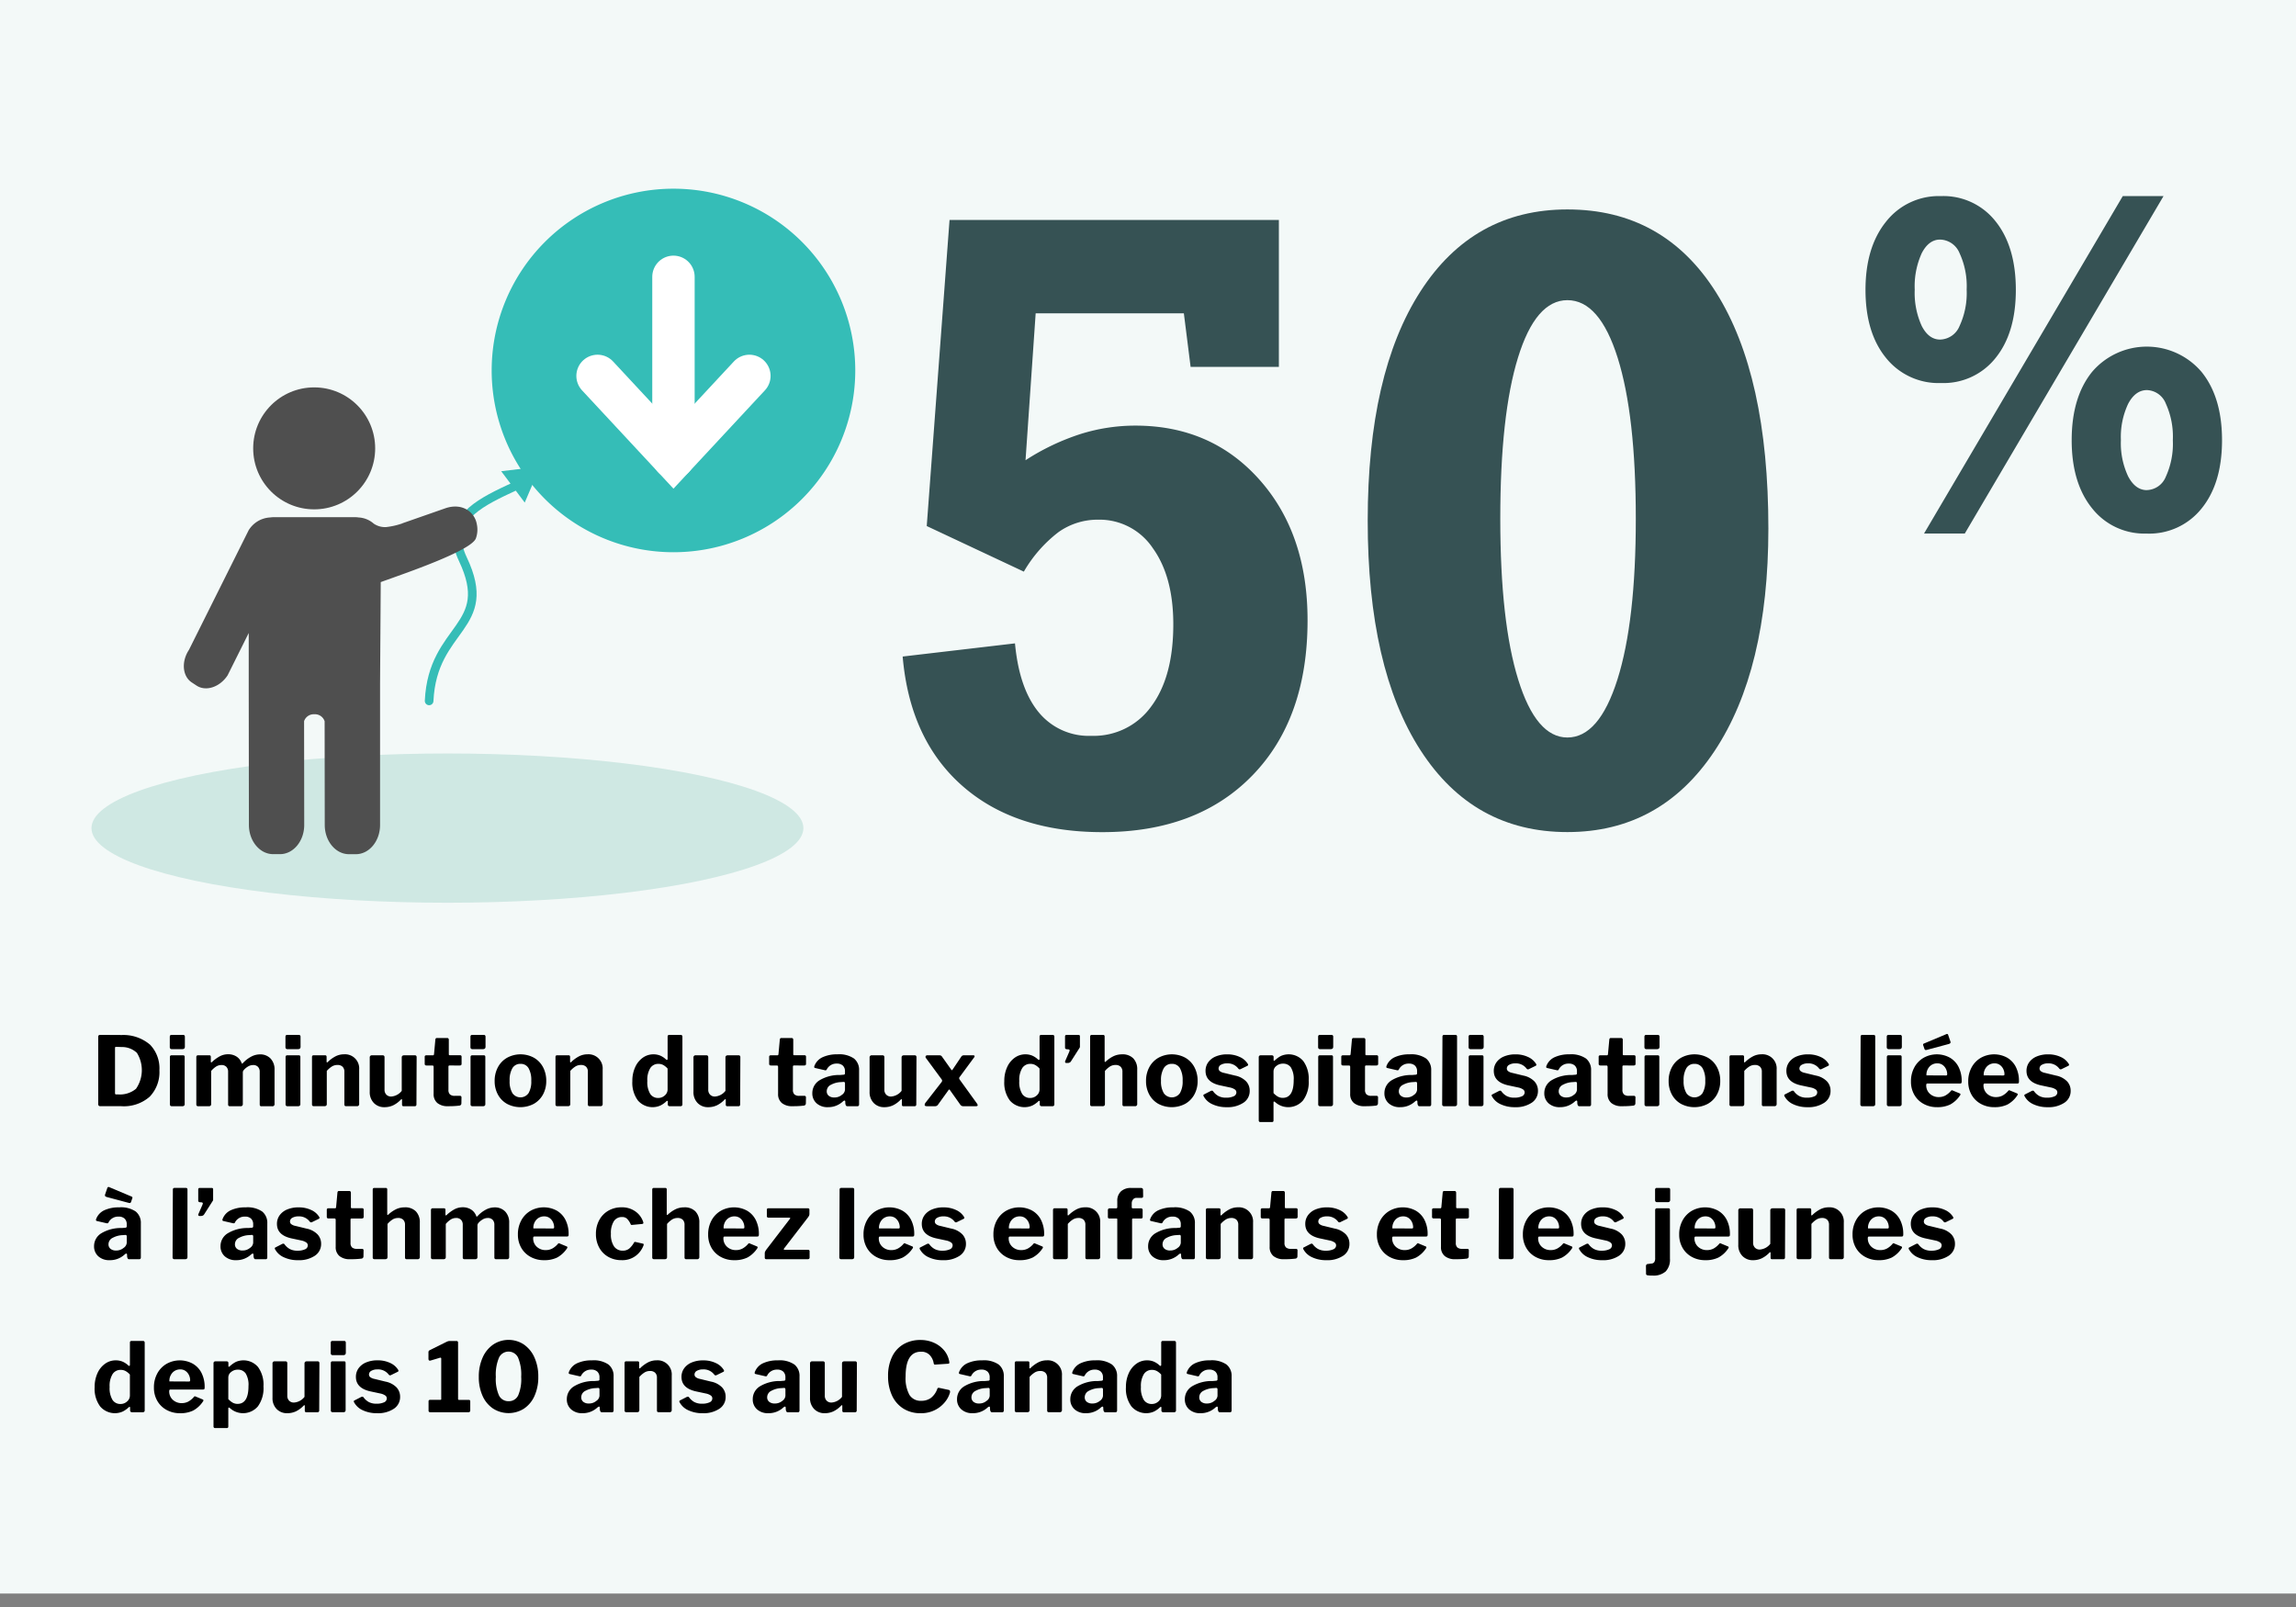 <svg xmlns="http://www.w3.org/2000/svg" width="400" height="280" viewBox="0 0 400 280"><rect x="0" y="0" width="400" height="280" fill="#808080" stroke="none"/><defs><style>.cls-1{fill:#f3f9f8;}.cls-2{fill:#365254;}.cls-3{fill:#cfe8e3;}.cls-4,.cls-6{fill:none;stroke-linecap:round;stroke-miterlimit:10;}.cls-4{stroke:#35bdb7;stroke-width:1.506px;}.cls-5{fill:#35bdb7;}.cls-6{stroke:#fff;stroke-width:7.386px;}.cls-7{fill:#4f4f4f;}</style></defs><title>asthma-hosp</title><g id="bg_items" data-name="bg items"><rect class="cls-1" width="400" height="277.653"/></g><g id="design"><path d="M21.209,180.34a7.131,7.131,0,0,1,4.938,1.69,5.95,5.95,0,0,1,1.624,4.453,6.152,6.152,0,0,1-1.691,4.6,6.8,6.8,0,0,1-4.955,1.657H17.493a.4.4,0,0,1-.293-.092.43.43,0,0,1-.092-.31V180.659a.337.337,0,0,1,.083-.26.421.421,0,0,1,.285-.075Q20.239,180.324,21.209,180.34Zm-1.171,2.293v7.818a.3.3,0,0,0,.042.184.228.228,0,0,0,.176.051h.318a4.35,4.35,0,0,0,3.122-.979,5.714,5.714,0,0,0,.159-6.253,3.746,3.746,0,0,0-2.645-1.021l-1.021-.034C20.088,182.4,20.038,182.477,20.038,182.633Z"/><path d="M32.208,182.382q0,.419-.452.419H29.948a.37.37,0,0,1-.285-.093.423.423,0,0,1-.084-.293v-1.757q0-.335.285-.335H31.94a.248.248,0,0,1,.193.083.343.343,0,0,1,.075.234Zm-.034,9.961a.406.406,0,0,1-.1.31.522.522,0,0,1-.352.092H29.965a.391.391,0,0,1-.285-.084.364.364,0,0,1-.083-.268v-8.2q0-.318.284-.318h2.042q.251,0,.251.284Z"/><path d="M34.284,192.669a.336.336,0,0,1-.083-.26v-8.219a.337.337,0,0,1,.075-.234.245.245,0,0,1,.192-.084h2.009q.251,0,.251.284v.82c0,.09.028.134.084.134a.182.182,0,0,0,.117-.066,6.476,6.476,0,0,1,1.373-1,3.018,3.018,0,0,1,1.423-.352,2.628,2.628,0,0,1,1.507.419,2.222,2.222,0,0,1,.871,1.138c.011.045.033.067.067.067a.228.228,0,0,0,.15-.084,5.2,5.2,0,0,1,1.4-1.1,3.245,3.245,0,0,1,1.548-.419,2.476,2.476,0,0,1,1.867.72,2.728,2.728,0,0,1,.695,1.976v5.943a.355.355,0,0,1-.4.4H45.566a.33.33,0,0,1-.251-.075.391.391,0,0,1-.067-.26v-5.658a1.214,1.214,0,0,0-.3-.87,1.121,1.121,0,0,0-.854-.318,1.716,1.716,0,0,0-.879.251,2.87,2.87,0,0,0-.728.6.842.842,0,0,0-.142.218.648.648,0,0,0-.042.251v5.458a.355.355,0,0,1-.4.4H40.059a.334.334,0,0,1-.243-.075.361.361,0,0,1-.075-.26v-5.658a1.212,1.212,0,0,0-.3-.87,1.142,1.142,0,0,0-.87-.318,1.729,1.729,0,0,0-.9.251,3.915,3.915,0,0,0-.887.787v5.759a.381.381,0,0,1-.1.293.491.491,0,0,1-.335.092H34.552A.4.4,0,0,1,34.284,192.669Z"/><path d="M52.363,182.382q0,.419-.452.419H50.1a.37.37,0,0,1-.285-.093.423.423,0,0,1-.084-.293v-1.757q0-.335.285-.335h2.076a.248.248,0,0,1,.193.083.343.343,0,0,1,.075.234Zm-.034,9.961a.406.406,0,0,1-.1.31.522.522,0,0,1-.352.092H50.12a.391.391,0,0,1-.285-.084.364.364,0,0,1-.083-.268v-8.2q0-.318.284-.318h2.042q.251,0,.251.284Z"/><path d="M54.438,192.669a.336.336,0,0,1-.083-.26v-8.219c0-.212.089-.318.268-.318h2.025q.251,0,.251.284v.82c0,.09.028.134.083.134a.18.18,0,0,0,.117-.066,5.737,5.737,0,0,1,1.373-1,3.218,3.218,0,0,1,1.457-.344,2.467,2.467,0,0,1,2.645,2.646v5.993a.355.355,0,0,1-.4.4H60.314a.331.331,0,0,1-.251-.075.394.394,0,0,1-.067-.26v-5.658a1.19,1.19,0,0,0-.31-.879,1.239,1.239,0,0,0-.912-.31,1.8,1.8,0,0,0-.929.251,4.09,4.09,0,0,0-.913.787v5.759a.381.381,0,0,1-.1.293.491.491,0,0,1-.335.092H54.706A.4.4,0,0,1,54.438,192.669Z"/><path d="M69.99,190.066v-5.809c0-.257.145-.385.435-.385h1.808a.358.358,0,0,1,.276.084.392.392,0,0,1,.076.268l-.034,8.219a.312.312,0,0,1-.075.218.245.245,0,0,1-.192.084H70.291q-.251,0-.251-.284v-.82c0-.067-.017-.106-.05-.117s-.079.006-.134.05a4.675,4.675,0,0,1-1.389,1.029,3.572,3.572,0,0,1-1.49.31,2.479,2.479,0,0,1-1.842-.728,2.675,2.675,0,0,1-.72-1.967v-5.943a.355.355,0,0,1,.4-.4h1.858q.318,0,.318.352v5.624a1.2,1.2,0,0,0,.318.879,1.137,1.137,0,0,0,.854.327A2.538,2.538,0,0,0,69.99,190.066Z"/><path d="M78.31,185.647c-.123,0-.184.066-.184.2v4.034a1.051,1.051,0,0,0,.268.812,1.247,1.247,0,0,0,.854.243h.9a.231.231,0,0,1,.184.075.3.3,0,0,1,.067.209l-.017,1.021a.384.384,0,0,1-.368.4,14.941,14.941,0,0,1-1.992.1,2.743,2.743,0,0,1-1.825-.553,1.986,1.986,0,0,1-.653-1.606V185.9c0-.167-.073-.251-.218-.251H74.309q-.318,0-.318-.285v-1.238c0-.167.1-.251.3-.251h1.155q.134,0,.167-.185l.234-2.544c.022-.189.106-.285.251-.285h1.825a.249.249,0,0,1,.193.084.34.34,0,0,1,.075.234v2.511a.148.148,0,0,0,.167.168h1.758c.2,0,.3.089.3.268v1.238q0,.286-.335.285Z"/><path d="M84.587,182.382q0,.419-.452.419H82.327a.37.37,0,0,1-.285-.093.423.423,0,0,1-.084-.293v-1.757q0-.335.285-.335h2.076a.248.248,0,0,1,.193.083.343.343,0,0,1,.075.234Zm-.034,9.961a.406.406,0,0,1-.1.31.522.522,0,0,1-.352.092H82.344a.391.391,0,0,1-.285-.084.364.364,0,0,1-.083-.268v-8.2q0-.318.284-.318H84.3q.251,0,.251.284Z"/><path d="M88.328,192.334a4.074,4.074,0,0,1-1.582-1.615,4.829,4.829,0,0,1-.569-2.36,4.971,4.971,0,0,1,.578-2.428,4.136,4.136,0,0,1,1.607-1.641,4.9,4.9,0,0,1,4.662.009,4.1,4.1,0,0,1,1.582,1.648,5.027,5.027,0,0,1,.561,2.395,4.834,4.834,0,0,1-.569,2.36,4.123,4.123,0,0,1-1.59,1.623,5,5,0,0,1-4.679.009Zm3.75-1.858a3.992,3.992,0,0,0,.477-2.168,4.123,4.123,0,0,0-.477-2.2,1.558,1.558,0,0,0-1.4-.745,1.578,1.578,0,0,0-1.406.745,4.062,4.062,0,0,0-.485,2.2,3.942,3.942,0,0,0,.485,2.16,1.708,1.708,0,0,0,2.8.008Z"/><path d="M96.857,192.669a.336.336,0,0,1-.083-.26v-8.219c0-.212.089-.318.268-.318h2.025q.251,0,.251.284v.82c0,.09.028.134.083.134a.18.18,0,0,0,.117-.066,5.737,5.737,0,0,1,1.373-1,3.218,3.218,0,0,1,1.457-.344,2.467,2.467,0,0,1,2.645,2.646v5.993a.355.355,0,0,1-.4.4h-1.858a.331.331,0,0,1-.251-.075.394.394,0,0,1-.067-.26v-5.658a1.19,1.19,0,0,0-.31-.879,1.239,1.239,0,0,0-.912-.31,1.8,1.8,0,0,0-.929.251,4.09,4.09,0,0,0-.913.787v5.759a.381.381,0,0,1-.1.293.491.491,0,0,1-.335.092H97.125A.4.4,0,0,1,96.857,192.669Z"/><path d="M116.342,192.41v-.469c0-.089-.028-.134-.083-.134a.321.321,0,0,0-.151.067,4.185,4.185,0,0,1-1.063.753,3.382,3.382,0,0,1-3.917-.888,5.172,5.172,0,0,1-.963-3.364,5.715,5.715,0,0,1,.494-2.436,4.031,4.031,0,0,1,1.331-1.649,3.142,3.142,0,0,1,1.841-.586,3.079,3.079,0,0,1,1.181.218,3.408,3.408,0,0,1,1.013.67.37.37,0,0,0,.167.084c.078,0,.117-.073.117-.218v-3.834c0-.2.089-.3.268-.3h2.042a.248.248,0,0,1,.192.083.341.341,0,0,1,.075.234v11.752a.366.366,0,0,1-.083.268.42.42,0,0,1-.3.084h-1.808Q116.342,192.744,116.342,192.41Zm-.795-6.847a1.772,1.772,0,0,0-.846-.2,1.64,1.64,0,0,0-1.406.729,3.914,3.914,0,0,0-.519,2.252,3.961,3.961,0,0,0,.5,2.251,1.607,1.607,0,0,0,1.39.712,1.657,1.657,0,0,0,1.155-.443,1.359,1.359,0,0,0,.485-1.03v-3.649A2.965,2.965,0,0,0,115.547,185.563Z"/><path d="M126.387,190.066v-5.809c0-.257.145-.385.435-.385h1.808a.358.358,0,0,1,.276.084.392.392,0,0,1,.076.268l-.034,8.219a.312.312,0,0,1-.075.218.245.245,0,0,1-.192.084h-1.992q-.251,0-.251-.284v-.82c0-.067-.017-.106-.05-.117s-.079.006-.134.05a4.675,4.675,0,0,1-1.389,1.029,3.572,3.572,0,0,1-1.49.31,2.479,2.479,0,0,1-1.842-.728,2.675,2.675,0,0,1-.72-1.967v-5.943a.355.355,0,0,1,.4-.4h1.858q.318,0,.318.352v5.624a1.2,1.2,0,0,0,.318.879,1.137,1.137,0,0,0,.854.327A2.538,2.538,0,0,0,126.387,190.066Z"/><path d="M138.322,185.647c-.123,0-.184.066-.184.2v4.034a1.051,1.051,0,0,0,.268.812,1.247,1.247,0,0,0,.854.243h.9a.231.231,0,0,1,.184.075.3.3,0,0,1,.067.209l-.017,1.021a.384.384,0,0,1-.368.4,14.941,14.941,0,0,1-1.992.1,2.743,2.743,0,0,1-1.825-.553,1.986,1.986,0,0,1-.653-1.606V185.9c0-.167-.073-.251-.218-.251h-1.021q-.318,0-.318-.285v-1.238c0-.167.1-.251.3-.251h1.155q.134,0,.167-.185l.234-2.544c.022-.189.106-.285.251-.285h1.825a.249.249,0,0,1,.193.084.34.34,0,0,1,.075.234v2.511a.148.148,0,0,0,.167.168h1.758c.2,0,.3.089.3.268v1.238q0,.286-.335.285Z"/><path d="M144.248,192.911a2.827,2.827,0,0,1-1.992-.678,2.287,2.287,0,0,1-.736-1.766,2.6,2.6,0,0,1,1.289-2.26,6.641,6.641,0,0,1,3.549-.9l.6-.051a.273.273,0,0,0,.176-.059.206.206,0,0,0,.075-.176v-.351a1.325,1.325,0,0,0-.368-1,1.468,1.468,0,0,0-1.055-.352,1.87,1.87,0,0,0-1.741,1,.228.228,0,0,1-.218.167.643.643,0,0,1-.151-.017L142,186.082a.173.173,0,0,1-.151-.185.65.65,0,0,1,.067-.251,2.741,2.741,0,0,1,1.432-1.456,5.959,5.959,0,0,1,2.553-.486,4.542,4.542,0,0,1,2.879.729,2.524,2.524,0,0,1,.887,2.067v5.876a.463.463,0,0,1-.067.284.306.306,0,0,1-.251.084h-1.724a.267.267,0,0,1-.243-.117.9.9,0,0,1-.109-.352l-.017-.368c-.011-.1-.056-.15-.134-.15a.59.59,0,0,0-.251.134A3.74,3.74,0,0,1,144.248,192.911Zm2.913-4.335a.239.239,0,0,0-.2-.067l-.469.033a3.94,3.94,0,0,0-1.716.461,1.252,1.252,0,0,0-.745,1.13.98.98,0,0,0,.352.795,1.473,1.473,0,0,0,.971.293,1.955,1.955,0,0,0,1.306-.452,1.185,1.185,0,0,0,.552-.887v-1.088A.365.365,0,0,0,147.161,188.576Z"/><path d="M157.07,190.066v-5.809c0-.257.145-.385.435-.385h1.808a.358.358,0,0,1,.276.084.392.392,0,0,1,.076.268l-.034,8.219a.312.312,0,0,1-.075.218.245.245,0,0,1-.192.084h-1.992q-.251,0-.251-.284v-.82c0-.067-.017-.106-.05-.117s-.079.006-.134.05a4.675,4.675,0,0,1-1.389,1.029,3.572,3.572,0,0,1-1.49.31,2.479,2.479,0,0,1-1.842-.728,2.675,2.675,0,0,1-.72-1.967v-5.943a.355.355,0,0,1,.4-.4h1.858q.318,0,.318.352v5.624a1.2,1.2,0,0,0,.318.879,1.137,1.137,0,0,0,.854.327A2.538,2.538,0,0,0,157.07,190.066Z"/><path d="M170.329,192.577c0,.111-.106.167-.318.167h-2.143a.617.617,0,0,1-.569-.268l-1.724-2.428c-.089-.145-.156-.218-.2-.218s-.112.067-.2.2l-1.758,2.444a.6.6,0,0,1-.552.268H161.49q-.4,0-.4-.234a.749.749,0,0,1,.2-.436l2.746-3.532a.478.478,0,0,0,.1-.234.536.536,0,0,0-.117-.284l-2.712-3.683a.31.31,0,0,1-.067-.2.254.254,0,0,1,.083-.184.313.313,0,0,1,.234-.084H163.6a.711.711,0,0,1,.326.059.624.624,0,0,1,.209.209l1.557,2.193c.056.089.106.134.151.134s.078-.045.134-.134l1.473-2.193a.614.614,0,0,1,.209-.209.759.759,0,0,1,.343-.059h1.507q.284,0,.284.167a.4.4,0,0,1-.1.218l-2.494,3.382a.36.36,0,0,0-.1.234.612.612,0,0,0,.117.268l2.913,4.034A.815.815,0,0,1,170.329,192.577Z"/><path d="M181.142,192.41v-.469c0-.089-.028-.134-.083-.134a.321.321,0,0,0-.151.067,4.185,4.185,0,0,1-1.063.753,3.382,3.382,0,0,1-3.917-.888,5.172,5.172,0,0,1-.963-3.364,5.715,5.715,0,0,1,.494-2.436,4.031,4.031,0,0,1,1.331-1.649,3.142,3.142,0,0,1,1.841-.586,3.079,3.079,0,0,1,1.181.218,3.408,3.408,0,0,1,1.013.67.37.37,0,0,0,.167.084c.078,0,.117-.073.117-.218v-3.834c0-.2.089-.3.268-.3h2.042a.248.248,0,0,1,.192.083.341.341,0,0,1,.075.234v11.752a.366.366,0,0,1-.083.268.42.42,0,0,1-.3.084h-1.808Q181.142,192.744,181.142,192.41Zm-.795-6.847a1.772,1.772,0,0,0-.846-.2,1.64,1.64,0,0,0-1.406.729,3.914,3.914,0,0,0-.519,2.252,3.961,3.961,0,0,0,.5,2.251,1.607,1.607,0,0,0,1.39.712,1.657,1.657,0,0,0,1.155-.443,1.359,1.359,0,0,0,.485-1.03v-3.649A2.965,2.965,0,0,0,180.347,185.563Z"/><path d="M185.579,185.111a.251.251,0,0,1-.017-.2l.72-1.657a1.439,1.439,0,0,0,.067-.234q0-.135-.2-.185l-.268-.017a.452.452,0,0,1-.26-.084.277.277,0,0,1-.075-.218v-1.908q0-.284.251-.284h2.109c.156,0,.234.083.234.251v1.808a.362.362,0,0,1-.067.2l-1.507,2.36a.52.52,0,0,1-.234.2.745.745,0,0,1-.3.066h-.285A.172.172,0,0,1,185.579,185.111Z"/><path d="M190,192.669a.338.338,0,0,1-.083-.26V180.641c0-.212.089-.317.268-.317h2.009q.251,0,.251.284v4.285q0,.135.083.135a.182.182,0,0,0,.117-.067,5.5,5.5,0,0,1,1.431-.971,3.5,3.5,0,0,1,1.4-.285,2.613,2.613,0,0,1,1.958.7,2.711,2.711,0,0,1,.687,1.976v5.96a.355.355,0,0,1-.4.4h-1.858a.331.331,0,0,1-.251-.075.394.394,0,0,1-.067-.26v-5.658a1.19,1.19,0,0,0-.31-.879,1.214,1.214,0,0,0-.9-.31,1.79,1.79,0,0,0-.937.251,4.181,4.181,0,0,0-.9.787v5.759a.381.381,0,0,1-.1.293.49.49,0,0,1-.335.092h-1.791A.4.4,0,0,1,190,192.669Z"/><path d="M201.807,192.334a4.074,4.074,0,0,1-1.582-1.615,4.829,4.829,0,0,1-.569-2.36,4.971,4.971,0,0,1,.578-2.428,4.136,4.136,0,0,1,1.607-1.641,4.9,4.9,0,0,1,4.662.009,4.1,4.1,0,0,1,1.582,1.648,5.027,5.027,0,0,1,.561,2.395,4.834,4.834,0,0,1-.569,2.36,4.123,4.123,0,0,1-1.59,1.623,5,5,0,0,1-4.679.009Zm3.75-1.858a3.992,3.992,0,0,0,.477-2.168,4.123,4.123,0,0,0-.477-2.2,1.558,1.558,0,0,0-1.4-.745,1.578,1.578,0,0,0-1.406.745,4.062,4.062,0,0,0-.485,2.2,3.942,3.942,0,0,0,.485,2.16,1.708,1.708,0,0,0,2.8.008Z"/><path d="M213.768,185.279a2.084,2.084,0,0,0-1.055.242.74.74,0,0,0-.418.661.593.593,0,0,0,.192.428,1.65,1.65,0,0,0,.745.326l1.925.469a3.687,3.687,0,0,1,1.942,1.013,2.374,2.374,0,0,1,.619,1.632,2.421,2.421,0,0,1-1.1,2.093,4.961,4.961,0,0,1-2.9.77,5.676,5.676,0,0,1-2.494-.51,3.17,3.17,0,0,1-1.49-1.331.38.38,0,0,1-.084-.218.171.171,0,0,1,.117-.167l1.139-.586a.536.536,0,0,1,.234-.067.257.257,0,0,1,.184.084,2.87,2.87,0,0,0,.9.828,2.74,2.74,0,0,0,1.4.31,2.984,2.984,0,0,0,1.28-.234.741.741,0,0,0,.494-.686.619.619,0,0,0-.251-.5,2.322,2.322,0,0,0-.854-.352l-1.724-.368q-2.545-.552-2.544-2.527a2.524,2.524,0,0,1,.46-1.49,3.02,3.02,0,0,1,1.314-1.021,5.031,5.031,0,0,1,2.009-.369,4.976,4.976,0,0,1,2.167.452,3.1,3.1,0,0,1,1.365,1.139.411.411,0,0,1,.1.234.193.193,0,0,1-.117.167l-1.205.586a.237.237,0,0,1-.134.034.3.3,0,0,1-.251-.135A2.312,2.312,0,0,0,213.768,185.279Z"/><path d="M221.8,183.948a.337.337,0,0,1,.084.26v.5c0,.078.022.117.067.117a.366.366,0,0,0,.167-.084,4.663,4.663,0,0,1,1.063-.762,3.341,3.341,0,0,1,3.858.879,5.2,5.2,0,0,1,.954,3.382,5.357,5.357,0,0,1-.979,3.49,3.4,3.4,0,0,1-4.83.326.519.519,0,0,0-.234-.134q-.084,0-.084.234v3.063q0,.284-.251.284H219.56a.258.258,0,0,1-.192-.075.3.3,0,0,1-.075-.226V184.241a.369.369,0,0,1,.092-.284.423.423,0,0,1,.293-.084h1.841A.426.426,0,0,1,221.8,183.948Zm.82,7.123a1.711,1.711,0,0,0,.854.218q1.908,0,1.908-3.1a3.816,3.816,0,0,0-.485-2.2,1.6,1.6,0,0,0-1.373-.661,1.754,1.754,0,0,0-1.171.41,1.2,1.2,0,0,0-.486.93v3.783A3.135,3.135,0,0,0,222.624,191.071Z"/><path d="M232.266,182.382q0,.419-.452.419h-1.808a.37.37,0,0,1-.285-.093.423.423,0,0,1-.084-.293v-1.757q0-.335.285-.335H232a.248.248,0,0,1,.193.083.343.343,0,0,1,.075.234Zm-.034,9.961a.406.406,0,0,1-.1.31.522.522,0,0,1-.352.092h-1.758a.391.391,0,0,1-.285-.084.364.364,0,0,1-.083-.268v-8.2q0-.318.284-.318h2.042q.251,0,.251.284Z"/><path d="M237.991,185.647c-.123,0-.184.066-.184.2v4.034a1.051,1.051,0,0,0,.268.812,1.247,1.247,0,0,0,.854.243h.9a.231.231,0,0,1,.184.075.3.3,0,0,1,.067.209l-.017,1.021a.384.384,0,0,1-.368.4,14.941,14.941,0,0,1-1.992.1,2.743,2.743,0,0,1-1.825-.553,1.986,1.986,0,0,1-.653-1.606V185.9c0-.167-.073-.251-.218-.251H233.99q-.318,0-.318-.285v-1.238c0-.167.1-.251.3-.251h1.155q.134,0,.167-.185l.234-2.544c.022-.189.106-.285.251-.285h1.825a.249.249,0,0,1,.193.084.34.34,0,0,1,.075.234v2.511a.148.148,0,0,0,.167.168H239.8c.2,0,.3.089.3.268v1.238q0,.286-.335.285Z"/><path d="M243.917,192.911a2.827,2.827,0,0,1-1.992-.678,2.287,2.287,0,0,1-.736-1.766,2.6,2.6,0,0,1,1.289-2.26,6.641,6.641,0,0,1,3.549-.9l.6-.051a.273.273,0,0,0,.176-.059.206.206,0,0,0,.075-.176v-.351a1.325,1.325,0,0,0-.368-1,1.468,1.468,0,0,0-1.055-.352,1.87,1.87,0,0,0-1.741,1,.228.228,0,0,1-.218.167.643.643,0,0,1-.151-.017l-1.674-.385a.173.173,0,0,1-.151-.185.65.65,0,0,1,.067-.251,2.741,2.741,0,0,1,1.432-1.456,5.959,5.959,0,0,1,2.553-.486,4.542,4.542,0,0,1,2.879.729,2.524,2.524,0,0,1,.887,2.067v5.876a.463.463,0,0,1-.067.284.306.306,0,0,1-.251.084H247.3a.267.267,0,0,1-.243-.117.9.9,0,0,1-.109-.352l-.017-.368c-.011-.1-.056-.15-.134-.15a.59.59,0,0,0-.251.134A3.74,3.74,0,0,1,243.917,192.911Zm2.913-4.335a.239.239,0,0,0-.2-.067l-.469.033a3.94,3.94,0,0,0-1.716.461,1.252,1.252,0,0,0-.745,1.13.98.98,0,0,0,.352.795,1.473,1.473,0,0,0,.971.293,1.955,1.955,0,0,0,1.306-.452,1.185,1.185,0,0,0,.552-.887v-1.088A.365.365,0,0,0,246.83,188.576Z"/><path d="M253.843,192.343a.406.406,0,0,1-.1.31.52.52,0,0,1-.352.092h-1.774a.391.391,0,0,1-.285-.084.364.364,0,0,1-.083-.268l.05-11.752q0-.318.268-.317h2.025c.167,0,.251.1.251.3Z"/><path d="M258.48,182.382q0,.419-.452.419H256.22a.37.37,0,0,1-.285-.093.423.423,0,0,1-.084-.293v-1.757q0-.335.285-.335h2.076a.248.248,0,0,1,.193.083.343.343,0,0,1,.075.234Zm-.034,9.961a.406.406,0,0,1-.1.31.522.522,0,0,1-.352.092h-1.758a.391.391,0,0,1-.285-.084.364.364,0,0,1-.083-.268v-8.2q0-.318.284-.318H258.2q.251,0,.251.284Z"/><path d="M263.987,185.279a2.084,2.084,0,0,0-1.055.242.74.74,0,0,0-.418.661.593.593,0,0,0,.192.428,1.65,1.65,0,0,0,.745.326l1.925.469a3.687,3.687,0,0,1,1.942,1.013,2.374,2.374,0,0,1,.619,1.632,2.421,2.421,0,0,1-1.1,2.093,4.961,4.961,0,0,1-2.9.77,5.676,5.676,0,0,1-2.494-.51,3.17,3.17,0,0,1-1.49-1.331.38.38,0,0,1-.084-.218.171.171,0,0,1,.117-.167l1.139-.586a.536.536,0,0,1,.234-.067.257.257,0,0,1,.184.084,2.87,2.87,0,0,0,.9.828,2.74,2.74,0,0,0,1.4.31,2.984,2.984,0,0,0,1.28-.234.741.741,0,0,0,.494-.686.619.619,0,0,0-.251-.5,2.322,2.322,0,0,0-.854-.352l-1.724-.368q-2.545-.552-2.544-2.527a2.524,2.524,0,0,1,.46-1.49,3.02,3.02,0,0,1,1.314-1.021,5.031,5.031,0,0,1,2.009-.369,4.976,4.976,0,0,1,2.167.452,3.1,3.1,0,0,1,1.365,1.139.411.411,0,0,1,.1.234.193.193,0,0,1-.117.167l-1.205.586a.237.237,0,0,1-.134.034.3.3,0,0,1-.251-.135A2.312,2.312,0,0,0,263.987,185.279Z"/><path d="M271.771,192.911a2.827,2.827,0,0,1-1.992-.678,2.287,2.287,0,0,1-.736-1.766,2.6,2.6,0,0,1,1.289-2.26,6.641,6.641,0,0,1,3.549-.9l.6-.051a.273.273,0,0,0,.176-.059.206.206,0,0,0,.075-.176v-.351a1.325,1.325,0,0,0-.368-1,1.468,1.468,0,0,0-1.055-.352,1.87,1.87,0,0,0-1.741,1,.228.228,0,0,1-.218.167.643.643,0,0,1-.151-.017l-1.674-.385a.173.173,0,0,1-.151-.185.65.65,0,0,1,.067-.251,2.741,2.741,0,0,1,1.432-1.456,5.959,5.959,0,0,1,2.553-.486,4.542,4.542,0,0,1,2.879.729,2.524,2.524,0,0,1,.887,2.067v5.876a.463.463,0,0,1-.067.284.306.306,0,0,1-.251.084h-1.724a.267.267,0,0,1-.243-.117.9.9,0,0,1-.109-.352l-.017-.368c-.011-.1-.056-.15-.134-.15a.59.59,0,0,0-.251.134A3.74,3.74,0,0,1,271.771,192.911Zm2.913-4.335a.239.239,0,0,0-.2-.067l-.469.033A3.94,3.94,0,0,0,272.3,189a1.252,1.252,0,0,0-.745,1.13.98.98,0,0,0,.352.795,1.473,1.473,0,0,0,.971.293,1.955,1.955,0,0,0,1.306-.452,1.185,1.185,0,0,0,.552-.887v-1.088A.365.365,0,0,0,274.684,188.576Z"/><path d="M282.836,185.647c-.123,0-.184.066-.184.2v4.034a1.051,1.051,0,0,0,.268.812,1.247,1.247,0,0,0,.854.243h.9a.231.231,0,0,1,.184.075.3.3,0,0,1,.067.209l-.017,1.021a.384.384,0,0,1-.368.4,14.941,14.941,0,0,1-1.992.1,2.743,2.743,0,0,1-1.825-.553,1.986,1.986,0,0,1-.653-1.606V185.9c0-.167-.073-.251-.218-.251h-1.021q-.318,0-.318-.285v-1.238c0-.167.1-.251.3-.251h1.155q.134,0,.167-.185l.234-2.544c.022-.189.106-.285.251-.285h1.825a.249.249,0,0,1,.193.084.34.34,0,0,1,.075.234v2.511a.148.148,0,0,0,.167.168h1.758c.2,0,.3.089.3.268v1.238q0,.286-.335.285Z"/><path d="M289.114,182.382q0,.419-.452.419h-1.808a.37.37,0,0,1-.285-.093.423.423,0,0,1-.084-.293v-1.757q0-.335.285-.335h2.076a.248.248,0,0,1,.193.083.343.343,0,0,1,.075.234Zm-.034,9.961a.406.406,0,0,1-.1.31.522.522,0,0,1-.352.092h-1.758a.391.391,0,0,1-.285-.084.364.364,0,0,1-.083-.268v-8.2q0-.318.284-.318h2.042q.251,0,.251.284Z"/><path d="M292.854,192.334a4.074,4.074,0,0,1-1.582-1.615,4.829,4.829,0,0,1-.569-2.36,4.971,4.971,0,0,1,.578-2.428,4.136,4.136,0,0,1,1.607-1.641,4.9,4.9,0,0,1,4.662.009,4.1,4.1,0,0,1,1.582,1.648,5.027,5.027,0,0,1,.561,2.395,4.834,4.834,0,0,1-.569,2.36,4.123,4.123,0,0,1-1.59,1.623,5,5,0,0,1-4.679.009Zm3.75-1.858a3.992,3.992,0,0,0,.477-2.168,4.123,4.123,0,0,0-.477-2.2,1.558,1.558,0,0,0-1.4-.745,1.578,1.578,0,0,0-1.406.745,4.062,4.062,0,0,0-.485,2.2,3.942,3.942,0,0,0,.485,2.16,1.708,1.708,0,0,0,2.8.008Z"/><path d="M301.384,192.669a.336.336,0,0,1-.083-.26v-8.219c0-.212.089-.318.268-.318h2.025q.251,0,.251.284v.82c0,.09.028.134.083.134a.18.18,0,0,0,.117-.066,5.737,5.737,0,0,1,1.373-1,3.218,3.218,0,0,1,1.457-.344,2.467,2.467,0,0,1,2.645,2.646v5.993a.355.355,0,0,1-.4.4H307.26a.331.331,0,0,1-.251-.075.394.394,0,0,1-.067-.26v-5.658a1.19,1.19,0,0,0-.31-.879,1.239,1.239,0,0,0-.912-.31,1.8,1.8,0,0,0-.929.251,4.09,4.09,0,0,0-.913.787v5.759a.381.381,0,0,1-.1.293.491.491,0,0,1-.335.092h-1.791A.4.4,0,0,1,301.384,192.669Z"/><path d="M314.96,185.279a2.084,2.084,0,0,0-1.055.242.74.74,0,0,0-.418.661.593.593,0,0,0,.192.428,1.65,1.65,0,0,0,.745.326l1.925.469a3.687,3.687,0,0,1,1.942,1.013,2.374,2.374,0,0,1,.619,1.632,2.421,2.421,0,0,1-1.1,2.093,4.961,4.961,0,0,1-2.9.77,5.676,5.676,0,0,1-2.494-.51,3.17,3.17,0,0,1-1.49-1.331.38.38,0,0,1-.084-.218.171.171,0,0,1,.117-.167l1.139-.586a.536.536,0,0,1,.234-.067.257.257,0,0,1,.184.084,2.87,2.87,0,0,0,.9.828,2.74,2.74,0,0,0,1.4.31,2.984,2.984,0,0,0,1.28-.234.741.741,0,0,0,.494-.686.619.619,0,0,0-.251-.5,2.322,2.322,0,0,0-.854-.352l-1.724-.368q-2.545-.552-2.544-2.527a2.524,2.524,0,0,1,.46-1.49,3.02,3.02,0,0,1,1.314-1.021,5.031,5.031,0,0,1,2.009-.369,4.976,4.976,0,0,1,2.167.452,3.1,3.1,0,0,1,1.365,1.139.411.411,0,0,1,.1.234.193.193,0,0,1-.117.167l-1.205.586a.237.237,0,0,1-.134.034.3.3,0,0,1-.251-.135A2.312,2.312,0,0,0,314.96,185.279Z"/><path d="M326.695,192.343a.406.406,0,0,1-.1.31.52.52,0,0,1-.352.092h-1.774a.391.391,0,0,1-.285-.084.364.364,0,0,1-.083-.268l.05-11.752q0-.318.268-.317h2.025c.167,0,.251.1.251.3Z"/><path d="M331.332,182.382q0,.419-.452.419h-1.808a.37.37,0,0,1-.285-.093.423.423,0,0,1-.084-.293v-1.757q0-.335.285-.335h2.076a.248.248,0,0,1,.193.083.343.343,0,0,1,.075.234Zm-.034,9.961a.406.406,0,0,1-.1.31.522.522,0,0,1-.352.092h-1.758a.391.391,0,0,1-.285-.084.364.364,0,0,1-.083-.268v-8.2q0-.318.284-.318h2.042q.251,0,.251.284Z"/><path d="M336.211,190.576a2.225,2.225,0,0,0,1.565.578,2.425,2.425,0,0,0,1.113-.26,3.508,3.508,0,0,0,1.029-.862.192.192,0,0,1,.134-.067.519.519,0,0,1,.167.051l1.206.5a.172.172,0,0,1,.117.168.268.268,0,0,1-.067.167,4.837,4.837,0,0,1-1.724,1.6,5.109,5.109,0,0,1-2.293.46,4.763,4.763,0,0,1-2.327-.568,4.143,4.143,0,0,1-1.624-1.582,4.542,4.542,0,0,1-.586-2.318,5.015,5.015,0,0,1,.6-2.486,4.269,4.269,0,0,1,1.632-1.666,4.721,4.721,0,0,1,4.511-.024,3.88,3.88,0,0,1,1.54,1.615,5.346,5.346,0,0,1,.553,2.511.749.749,0,0,1-.042.3c-.028.056-.109.089-.243.1h-5.692c-.134,0-.2.089-.2.268A1.959,1.959,0,0,0,336.211,190.576Zm3.574-9.132a.552.552,0,0,1,.034.168c0,.123-.1.218-.285.284l-3.867,1.038a.641.641,0,0,1-.15.017.23.23,0,0,1-.151-.042.429.429,0,0,1-.1-.159l-.2-.586-.033-.134a.194.194,0,0,1,.134-.2l3.951-1.658a.191.191,0,0,1,.083-.017.2.2,0,0,1,.2.168Zm-.837,5.943a.423.423,0,0,0,.234-.042.259.259,0,0,0,.05-.192,2.063,2.063,0,0,0-.2-.871,1.843,1.843,0,0,0-.586-.72,1.534,1.534,0,0,0-.937-.284,1.776,1.776,0,0,0-1.373.586,2.086,2.086,0,0,0-.519,1.506Z"/><path d="M346.188,190.576a2.225,2.225,0,0,0,1.565.578,2.425,2.425,0,0,0,1.113-.26,3.508,3.508,0,0,0,1.029-.862.192.192,0,0,1,.134-.067.519.519,0,0,1,.167.051l1.206.5a.172.172,0,0,1,.117.168.268.268,0,0,1-.067.167,4.837,4.837,0,0,1-1.724,1.6,5.109,5.109,0,0,1-2.293.46,4.763,4.763,0,0,1-2.327-.568,4.143,4.143,0,0,1-1.624-1.582,4.542,4.542,0,0,1-.586-2.318,5.015,5.015,0,0,1,.6-2.486,4.269,4.269,0,0,1,1.632-1.666,4.721,4.721,0,0,1,4.511-.024,3.88,3.88,0,0,1,1.54,1.615,5.346,5.346,0,0,1,.553,2.511.749.749,0,0,1-.042.3c-.028.056-.109.089-.243.1h-5.692c-.134,0-.2.089-.2.268A1.959,1.959,0,0,0,346.188,190.576Zm2.737-3.188a.423.423,0,0,0,.234-.042.259.259,0,0,0,.05-.192,2.063,2.063,0,0,0-.2-.871,1.843,1.843,0,0,0-.586-.72,1.534,1.534,0,0,0-.937-.284,1.776,1.776,0,0,0-1.373.586,2.086,2.086,0,0,0-.519,1.506Z"/><path d="M356.792,185.279a2.084,2.084,0,0,0-1.055.242.74.74,0,0,0-.418.661.593.593,0,0,0,.192.428,1.65,1.65,0,0,0,.745.326l1.925.469a3.687,3.687,0,0,1,1.942,1.013,2.374,2.374,0,0,1,.619,1.632,2.421,2.421,0,0,1-1.1,2.093,4.961,4.961,0,0,1-2.9.77,5.676,5.676,0,0,1-2.494-.51,3.17,3.17,0,0,1-1.49-1.331.38.38,0,0,1-.084-.218.171.171,0,0,1,.117-.167l1.139-.586a.536.536,0,0,1,.234-.067.257.257,0,0,1,.184.084,2.87,2.87,0,0,0,.9.828,2.74,2.74,0,0,0,1.4.31,2.984,2.984,0,0,0,1.28-.234.741.741,0,0,0,.494-.686.619.619,0,0,0-.251-.5,2.322,2.322,0,0,0-.854-.352l-1.724-.368q-2.545-.552-2.544-2.527a2.524,2.524,0,0,1,.46-1.49,3.02,3.02,0,0,1,1.314-1.021,5.031,5.031,0,0,1,2.009-.369,4.976,4.976,0,0,1,2.167.452,3.1,3.1,0,0,1,1.365,1.139.411.411,0,0,1,.1.234.193.193,0,0,1-.117.167l-1.205.586a.237.237,0,0,1-.134.034.3.3,0,0,1-.251-.135A2.312,2.312,0,0,0,356.792,185.279Z"/><path d="M19.117,219.572a2.827,2.827,0,0,1-1.992-.678,2.287,2.287,0,0,1-.736-1.766,2.6,2.6,0,0,1,1.289-2.26,6.641,6.641,0,0,1,3.549-.9l.6-.051a.273.273,0,0,0,.176-.059.206.206,0,0,0,.075-.176v-.351a1.325,1.325,0,0,0-.368-1,1.468,1.468,0,0,0-1.055-.352,1.87,1.87,0,0,0-1.741,1,.228.228,0,0,1-.218.167.643.643,0,0,1-.151-.017l-1.674-.385a.173.173,0,0,1-.151-.185.65.65,0,0,1,.067-.251,2.741,2.741,0,0,1,1.432-1.456,5.959,5.959,0,0,1,2.553-.486,4.542,4.542,0,0,1,2.879.729,2.524,2.524,0,0,1,.887,2.067v5.876a.463.463,0,0,1-.067.284.306.306,0,0,1-.251.084H22.5a.267.267,0,0,1-.243-.117.9.9,0,0,1-.109-.352l-.017-.368c-.011-.1-.056-.15-.134-.15a.59.59,0,0,0-.251.134A3.74,3.74,0,0,1,19.117,219.572Zm-.3-12.73a.239.239,0,0,1,.184-.009l3.934,1.658a.194.194,0,0,1,.134.2.234.234,0,0,1-.034.134l-.2.586c-.045.134-.123.2-.234.2a.526.526,0,0,1-.151-.017l-3.883-1.038q-.285-.1-.285-.284a.549.549,0,0,1,.033-.168l.385-1.121A.231.231,0,0,1,18.816,206.841Zm3.214,8.4a.239.239,0,0,0-.2-.067l-.469.033a3.94,3.94,0,0,0-1.716.461,1.252,1.252,0,0,0-.745,1.13.98.98,0,0,0,.352.795,1.473,1.473,0,0,0,.971.293,1.955,1.955,0,0,0,1.306-.452,1.185,1.185,0,0,0,.552-.887v-1.088A.365.365,0,0,0,22.03,215.237Z"/><path d="M32.66,219a.406.406,0,0,1-.1.31.52.52,0,0,1-.352.092H30.433a.391.391,0,0,1-.285-.084.364.364,0,0,1-.083-.268l.05-11.752c0-.212.089-.317.268-.317h2.025c.167,0,.251.1.251.3Z"/><path d="M34.568,211.771a.251.251,0,0,1-.017-.2l.72-1.657a1.439,1.439,0,0,0,.067-.234q0-.135-.2-.185l-.268-.017a.452.452,0,0,1-.26-.084.277.277,0,0,1-.075-.218v-1.908q0-.284.251-.284h2.109c.156,0,.234.083.234.251v1.808a.362.362,0,0,1-.067.2l-1.507,2.36a.52.52,0,0,1-.234.2.745.745,0,0,1-.3.066h-.285A.172.172,0,0,1,34.568,211.771Z"/><path d="M41.146,219.572a2.827,2.827,0,0,1-1.992-.678,2.287,2.287,0,0,1-.736-1.766,2.6,2.6,0,0,1,1.289-2.26,6.641,6.641,0,0,1,3.549-.9l.6-.051a.273.273,0,0,0,.176-.059.206.206,0,0,0,.075-.176v-.351a1.325,1.325,0,0,0-.368-1,1.468,1.468,0,0,0-1.055-.352,1.87,1.87,0,0,0-1.741,1,.228.228,0,0,1-.218.167.643.643,0,0,1-.151-.017l-1.674-.385a.173.173,0,0,1-.151-.185.65.65,0,0,1,.067-.251,2.741,2.741,0,0,1,1.432-1.456,5.959,5.959,0,0,1,2.553-.486,4.542,4.542,0,0,1,2.879.729,2.524,2.524,0,0,1,.887,2.067v5.876a.463.463,0,0,1-.067.284.306.306,0,0,1-.251.084H44.527a.267.267,0,0,1-.243-.117.9.9,0,0,1-.109-.352l-.017-.368c-.011-.1-.056-.15-.134-.15a.59.59,0,0,0-.251.134A3.74,3.74,0,0,1,41.146,219.572Zm2.913-4.335a.239.239,0,0,0-.2-.067l-.469.033a3.94,3.94,0,0,0-1.716.461,1.252,1.252,0,0,0-.745,1.13.98.98,0,0,0,.352.795,1.473,1.473,0,0,0,.971.293,1.955,1.955,0,0,0,1.306-.452,1.185,1.185,0,0,0,.552-.887v-1.088A.365.365,0,0,0,44.059,215.237Z"/><path d="M51.993,211.939a2.084,2.084,0,0,0-1.055.242.74.74,0,0,0-.418.661.593.593,0,0,0,.192.428,1.65,1.65,0,0,0,.745.326l1.925.469a3.687,3.687,0,0,1,1.942,1.013,2.374,2.374,0,0,1,.619,1.632,2.421,2.421,0,0,1-1.1,2.093,4.961,4.961,0,0,1-2.9.77,5.676,5.676,0,0,1-2.494-.51,3.17,3.17,0,0,1-1.49-1.331.38.38,0,0,1-.084-.218.171.171,0,0,1,.117-.167l1.139-.586a.536.536,0,0,1,.234-.067.257.257,0,0,1,.184.084,2.87,2.87,0,0,0,.9.828,2.74,2.74,0,0,0,1.4.31,2.984,2.984,0,0,0,1.28-.234.741.741,0,0,0,.494-.686.619.619,0,0,0-.251-.5,2.322,2.322,0,0,0-.854-.352l-1.724-.368q-2.545-.552-2.544-2.527a2.524,2.524,0,0,1,.46-1.49,3.02,3.02,0,0,1,1.314-1.021,5.031,5.031,0,0,1,2.009-.369,4.976,4.976,0,0,1,2.167.452,3.1,3.1,0,0,1,1.365,1.139.411.411,0,0,1,.1.234.193.193,0,0,1-.117.167l-1.205.586a.237.237,0,0,1-.134.034.3.3,0,0,1-.251-.135A2.312,2.312,0,0,0,51.993,211.939Z"/><path d="M61.25,212.307c-.123,0-.184.066-.184.2v4.034a1.051,1.051,0,0,0,.268.812,1.247,1.247,0,0,0,.854.243h.9a.231.231,0,0,1,.184.075.3.3,0,0,1,.067.209l-.017,1.021a.384.384,0,0,1-.368.4,14.941,14.941,0,0,1-1.992.1,2.743,2.743,0,0,1-1.825-.553,1.986,1.986,0,0,1-.653-1.606v-4.687c0-.167-.073-.251-.218-.251H57.25q-.318,0-.318-.285v-1.238c0-.167.1-.251.3-.251h1.155q.134,0,.167-.185l.234-2.544c.022-.189.106-.285.251-.285h1.825a.249.249,0,0,1,.193.084.34.34,0,0,1,.075.234v2.511a.148.148,0,0,0,.167.168h1.758c.2,0,.3.089.3.268v1.238q0,.286-.335.285Z"/><path d="M65.017,219.329a.338.338,0,0,1-.083-.26V207.3c0-.212.089-.317.268-.317h2.009q.251,0,.251.284v4.285q0,.135.083.135a.182.182,0,0,0,.117-.067,5.5,5.5,0,0,1,1.431-.971,3.5,3.5,0,0,1,1.4-.285,2.613,2.613,0,0,1,1.958.7,2.711,2.711,0,0,1,.687,1.976V219a.355.355,0,0,1-.4.4H70.876a.331.331,0,0,1-.251-.075.394.394,0,0,1-.067-.26v-5.658a1.19,1.19,0,0,0-.31-.879,1.214,1.214,0,0,0-.9-.31,1.79,1.79,0,0,0-.937.251,4.181,4.181,0,0,0-.9.787v5.759a.381.381,0,0,1-.1.293.49.49,0,0,1-.335.092H65.285A.4.4,0,0,1,65.017,219.329Z"/><path d="M75.161,219.329a.336.336,0,0,1-.083-.26v-8.219a.337.337,0,0,1,.075-.234.245.245,0,0,1,.192-.084h2.009q.251,0,.251.284v.82c0,.09.028.134.084.134a.182.182,0,0,0,.117-.066,6.476,6.476,0,0,1,1.373-1,3.018,3.018,0,0,1,1.423-.352,2.628,2.628,0,0,1,1.507.419,2.222,2.222,0,0,1,.871,1.138c.011.045.033.067.067.067a.228.228,0,0,0,.15-.084,5.2,5.2,0,0,1,1.4-1.1,3.245,3.245,0,0,1,1.548-.419,2.476,2.476,0,0,1,1.867.72,2.728,2.728,0,0,1,.695,1.976V219a.355.355,0,0,1-.4.4H86.444a.33.33,0,0,1-.251-.075.391.391,0,0,1-.067-.26v-5.658a1.214,1.214,0,0,0-.3-.87,1.121,1.121,0,0,0-.854-.318,1.716,1.716,0,0,0-.879.251,2.87,2.87,0,0,0-.728.6.842.842,0,0,0-.142.218.648.648,0,0,0-.042.251V219a.355.355,0,0,1-.4.4H80.937a.334.334,0,0,1-.243-.075.361.361,0,0,1-.075-.26v-5.658a1.212,1.212,0,0,0-.3-.87,1.142,1.142,0,0,0-.87-.318,1.729,1.729,0,0,0-.9.251,3.915,3.915,0,0,0-.887.787v5.759a.381.381,0,0,1-.1.293.491.491,0,0,1-.335.092H75.429A.4.4,0,0,1,75.161,219.329Z"/><path d="M93.517,217.237a2.225,2.225,0,0,0,1.565.578,2.425,2.425,0,0,0,1.113-.26,3.508,3.508,0,0,0,1.029-.862.192.192,0,0,1,.134-.067.519.519,0,0,1,.167.051l1.206.5a.172.172,0,0,1,.117.168.268.268,0,0,1-.067.167,4.837,4.837,0,0,1-1.724,1.6,5.109,5.109,0,0,1-2.293.46A4.763,4.763,0,0,1,92.437,219a4.143,4.143,0,0,1-1.624-1.582,4.542,4.542,0,0,1-.586-2.318,5.015,5.015,0,0,1,.6-2.486,4.269,4.269,0,0,1,1.632-1.666,4.721,4.721,0,0,1,4.511-.024,3.88,3.88,0,0,1,1.54,1.615,5.346,5.346,0,0,1,.553,2.511.749.749,0,0,1-.042.3c-.028.056-.109.089-.243.1H93.089c-.134,0-.2.089-.2.268A1.959,1.959,0,0,0,93.517,217.237Zm2.737-3.188a.423.423,0,0,0,.234-.042.259.259,0,0,0,.05-.192,2.063,2.063,0,0,0-.2-.871,1.843,1.843,0,0,0-.586-.72,1.534,1.534,0,0,0-.937-.284,1.776,1.776,0,0,0-1.373.586,2.086,2.086,0,0,0-.519,1.506Z"/><path d="M110.741,211.11a3.618,3.618,0,0,1,1.314,1.8,1.028,1.028,0,0,1,.034.167q0,.151-.234.185l-1.758.167h-.05c-.1,0-.167-.061-.2-.184a3.214,3.214,0,0,0-.611-.9,1.231,1.231,0,0,0-.879-.293,1.626,1.626,0,0,0-1.415.736,3.819,3.819,0,0,0-.511,2.176,3.706,3.706,0,0,0,.544,2.21,1.776,1.776,0,0,0,1.515.736,1.729,1.729,0,0,0,1.122-.352,3.848,3.848,0,0,0,.854-1.071.167.167,0,0,1,.109-.092.646.646,0,0,1,.176.009l1.239.284a.151.151,0,0,1,.151.167l-.034.151a4,4,0,0,1-1.3,1.766,3.853,3.853,0,0,1-2.536.795,4.566,4.566,0,0,1-2.3-.577,4.074,4.074,0,0,1-1.582-1.615,4.864,4.864,0,0,1-.569-2.377,4.935,4.935,0,0,1,.578-2.411,4.167,4.167,0,0,1,1.59-1.641,4.477,4.477,0,0,1,2.285-.586A3.965,3.965,0,0,1,110.741,211.11Z"/><path d="M113.712,219.329a.338.338,0,0,1-.083-.26V207.3c0-.212.089-.317.268-.317h2.009q.251,0,.251.284v4.285q0,.135.083.135a.182.182,0,0,0,.117-.067,5.5,5.5,0,0,1,1.431-.971,3.5,3.5,0,0,1,1.4-.285,2.613,2.613,0,0,1,1.958.7,2.711,2.711,0,0,1,.687,1.976V219a.355.355,0,0,1-.4.4h-1.858a.331.331,0,0,1-.251-.075.394.394,0,0,1-.067-.26v-5.658a1.19,1.19,0,0,0-.31-.879,1.214,1.214,0,0,0-.9-.31,1.79,1.79,0,0,0-.937.251,4.181,4.181,0,0,0-.9.787v5.759a.381.381,0,0,1-.1.293.49.49,0,0,1-.335.092H113.98A.4.4,0,0,1,113.712,219.329Z"/><path d="M126.661,217.237a2.225,2.225,0,0,0,1.565.578,2.425,2.425,0,0,0,1.113-.26,3.508,3.508,0,0,0,1.029-.862.192.192,0,0,1,.134-.067.519.519,0,0,1,.167.051l1.206.5a.172.172,0,0,1,.117.168.268.268,0,0,1-.067.167,4.837,4.837,0,0,1-1.724,1.6,5.109,5.109,0,0,1-2.293.46,4.763,4.763,0,0,1-2.327-.568,4.143,4.143,0,0,1-1.624-1.582,4.542,4.542,0,0,1-.586-2.318,5.015,5.015,0,0,1,.6-2.486,4.269,4.269,0,0,1,1.632-1.666,4.721,4.721,0,0,1,4.511-.024,3.88,3.88,0,0,1,1.54,1.615,5.346,5.346,0,0,1,.553,2.511.749.749,0,0,1-.042.3c-.028.056-.109.089-.243.1h-5.692c-.134,0-.2.089-.2.268A1.959,1.959,0,0,0,126.661,217.237Zm2.737-3.188a.423.423,0,0,0,.234-.042.259.259,0,0,0,.05-.192,2.063,2.063,0,0,0-.2-.871,1.843,1.843,0,0,0-.586-.72,1.534,1.534,0,0,0-.937-.284,1.776,1.776,0,0,0-1.373.586,2.086,2.086,0,0,0-.519,1.506Z"/><path d="M133.3,219.337a.385.385,0,0,1-.067-.268v-.652a.819.819,0,0,1,.05-.318,2.642,2.642,0,0,1,.234-.385l4.084-5.323a.391.391,0,0,1,.042-.067.113.113,0,0,0,.025-.067q0-.1-.2-.1H133.9a.325.325,0,0,1-.234-.067.329.329,0,0,1-.067-.234V210.8c0-.179.078-.268.234-.268h6.93a.231.231,0,0,1,.251.251v.736a.706.706,0,0,1-.059.285,1.8,1.8,0,0,1-.193.317l-4.135,5.374a.371.371,0,0,0-.083.167c0,.067.061.1.184.1h4.018c.2,0,.3.084.3.251V219.1q0,.3-.334.3h-7.148A.385.385,0,0,1,133.3,219.337Z"/><path d="M148.816,219a.406.406,0,0,1-.1.31.52.52,0,0,1-.352.092h-1.774a.391.391,0,0,1-.285-.084.364.364,0,0,1-.083-.268l.05-11.752c0-.212.089-.317.268-.317h2.025c.167,0,.251.1.251.3Z"/><path d="M153.729,217.237a2.225,2.225,0,0,0,1.565.578,2.425,2.425,0,0,0,1.113-.26,3.508,3.508,0,0,0,1.029-.862.192.192,0,0,1,.134-.067.519.519,0,0,1,.167.051l1.206.5a.172.172,0,0,1,.117.168.268.268,0,0,1-.067.167,4.837,4.837,0,0,1-1.724,1.6,5.109,5.109,0,0,1-2.293.46,4.763,4.763,0,0,1-2.327-.568,4.143,4.143,0,0,1-1.624-1.582,4.542,4.542,0,0,1-.586-2.318,5.015,5.015,0,0,1,.6-2.486,4.269,4.269,0,0,1,1.632-1.666,4.721,4.721,0,0,1,4.511-.024,3.88,3.88,0,0,1,1.54,1.615,5.346,5.346,0,0,1,.553,2.511.749.749,0,0,1-.042.3c-.028.056-.109.089-.243.1H153.3c-.134,0-.2.089-.2.268A1.959,1.959,0,0,0,153.729,217.237Zm2.737-3.188a.423.423,0,0,0,.234-.042.259.259,0,0,0,.05-.192,2.063,2.063,0,0,0-.2-.871,1.843,1.843,0,0,0-.586-.72,1.534,1.534,0,0,0-.937-.284,1.776,1.776,0,0,0-1.373.586,2.086,2.086,0,0,0-.519,1.506Z"/><path d="M164.333,211.939a2.084,2.084,0,0,0-1.055.242.74.74,0,0,0-.418.661.593.593,0,0,0,.192.428,1.65,1.65,0,0,0,.745.326l1.925.469a3.687,3.687,0,0,1,1.942,1.013,2.374,2.374,0,0,1,.619,1.632,2.421,2.421,0,0,1-1.1,2.093,4.961,4.961,0,0,1-2.9.77,5.676,5.676,0,0,1-2.494-.51,3.17,3.17,0,0,1-1.49-1.331.38.38,0,0,1-.084-.218.171.171,0,0,1,.117-.167l1.139-.586a.536.536,0,0,1,.234-.067.257.257,0,0,1,.184.084,2.87,2.87,0,0,0,.9.828,2.74,2.74,0,0,0,1.4.31,2.984,2.984,0,0,0,1.28-.234.741.741,0,0,0,.494-.686.619.619,0,0,0-.251-.5,2.322,2.322,0,0,0-.854-.352l-1.724-.368q-2.545-.552-2.544-2.527a2.524,2.524,0,0,1,.46-1.49,3.02,3.02,0,0,1,1.314-1.021,5.031,5.031,0,0,1,2.009-.369,4.976,4.976,0,0,1,2.167.452,3.1,3.1,0,0,1,1.365,1.139.411.411,0,0,1,.1.234.193.193,0,0,1-.117.167l-1.205.586a.237.237,0,0,1-.134.034.3.3,0,0,1-.251-.135A2.312,2.312,0,0,0,164.333,211.939Z"/><path d="M176.361,217.237a2.225,2.225,0,0,0,1.565.578,2.425,2.425,0,0,0,1.113-.26,3.508,3.508,0,0,0,1.029-.862.192.192,0,0,1,.134-.067.519.519,0,0,1,.167.051l1.206.5a.172.172,0,0,1,.117.168.268.268,0,0,1-.067.167,4.837,4.837,0,0,1-1.724,1.6,5.109,5.109,0,0,1-2.293.46,4.763,4.763,0,0,1-2.327-.568,4.143,4.143,0,0,1-1.624-1.582,4.542,4.542,0,0,1-.586-2.318,5.015,5.015,0,0,1,.6-2.486,4.269,4.269,0,0,1,1.632-1.666,4.721,4.721,0,0,1,4.511-.024,3.88,3.88,0,0,1,1.54,1.615,5.346,5.346,0,0,1,.553,2.511.749.749,0,0,1-.042.3c-.028.056-.109.089-.243.1h-5.692c-.134,0-.2.089-.2.268A1.959,1.959,0,0,0,176.361,217.237Zm2.737-3.188a.423.423,0,0,0,.234-.042.259.259,0,0,0,.05-.192,2.063,2.063,0,0,0-.2-.871,1.843,1.843,0,0,0-.586-.72,1.534,1.534,0,0,0-.937-.284,1.776,1.776,0,0,0-1.373.586,2.086,2.086,0,0,0-.519,1.506Z"/><path d="M183.534,219.329a.336.336,0,0,1-.083-.26v-8.219q0-.318.268-.318h2.025q.251,0,.251.284v.82c0,.09.028.134.083.134a.18.18,0,0,0,.117-.066,5.737,5.737,0,0,1,1.373-1,3.218,3.218,0,0,1,1.457-.344,2.467,2.467,0,0,1,2.645,2.646V219a.355.355,0,0,1-.4.4H189.41a.331.331,0,0,1-.251-.075.394.394,0,0,1-.067-.26v-5.658a1.19,1.19,0,0,0-.31-.879,1.239,1.239,0,0,0-.912-.31,1.8,1.8,0,0,0-.929.251,4.09,4.09,0,0,0-.913.787v5.759a.381.381,0,0,1-.1.293.491.491,0,0,1-.335.092H183.8A.4.4,0,0,1,183.534,219.329Z"/><path d="M198.985,210.617a.273.273,0,0,1,.083.2v1.239c0,.167-.095.251-.284.251h-1.39c-.112,0-.167.062-.167.184v6.6c0,.213-.089.318-.268.318H194.9q-.251,0-.251-.284v-6.663c0-.1-.044-.15-.134-.15H193.31c-.2,0-.3-.084-.3-.251v-1.239a.271.271,0,0,1,.083-.2.313.313,0,0,1,.234-.084h1.122a.185.185,0,0,0,.159-.059.341.341,0,0,0,.042-.192V209.26a2.194,2.194,0,0,1,.636-1.674,2.5,2.5,0,0,1,1.792-.6h1.69q.368,0,.369.352l.017,1.088c0,.189-.084.284-.251.284H198a.756.756,0,0,0-.6.276,1.064,1.064,0,0,0-.234.712v.652q0,.185.2.185h1.39A.314.314,0,0,1,198.985,210.617Z"/><path d="M202.751,219.572a2.827,2.827,0,0,1-1.992-.678,2.287,2.287,0,0,1-.736-1.766,2.6,2.6,0,0,1,1.289-2.26,6.641,6.641,0,0,1,3.549-.9l.6-.051a.273.273,0,0,0,.176-.059.206.206,0,0,0,.075-.176v-.351a1.325,1.325,0,0,0-.368-1,1.468,1.468,0,0,0-1.055-.352,1.87,1.87,0,0,0-1.741,1,.228.228,0,0,1-.218.167.643.643,0,0,1-.151-.017l-1.674-.385a.173.173,0,0,1-.151-.185.65.65,0,0,1,.067-.251,2.741,2.741,0,0,1,1.432-1.456,5.959,5.959,0,0,1,2.553-.486,4.542,4.542,0,0,1,2.879.729,2.524,2.524,0,0,1,.887,2.067v5.876a.463.463,0,0,1-.067.284.306.306,0,0,1-.251.084h-1.724a.267.267,0,0,1-.243-.117.9.9,0,0,1-.109-.352l-.017-.368c-.011-.1-.056-.15-.134-.15a.59.59,0,0,0-.251.134A3.74,3.74,0,0,1,202.751,219.572Zm2.913-4.335a.239.239,0,0,0-.2-.067l-.469.033a3.94,3.94,0,0,0-1.716.461,1.252,1.252,0,0,0-.745,1.13.98.98,0,0,0,.352.795,1.473,1.473,0,0,0,.971.293,1.955,1.955,0,0,0,1.306-.452,1.185,1.185,0,0,0,.552-.887v-1.088A.365.365,0,0,0,205.664,215.237Z"/><path d="M210.167,219.329a.336.336,0,0,1-.083-.26v-8.219q0-.318.268-.318h2.025q.251,0,.251.284v.82c0,.09.028.134.083.134a.18.18,0,0,0,.117-.066,5.737,5.737,0,0,1,1.373-1,3.218,3.218,0,0,1,1.457-.344,2.467,2.467,0,0,1,2.645,2.646V219a.355.355,0,0,1-.4.4h-1.858a.331.331,0,0,1-.251-.075.394.394,0,0,1-.067-.26v-5.658a1.19,1.19,0,0,0-.31-.879,1.239,1.239,0,0,0-.912-.31,1.8,1.8,0,0,0-.929.251,4.09,4.09,0,0,0-.913.787v5.759a.381.381,0,0,1-.1.293.491.491,0,0,1-.335.092h-1.791A.4.4,0,0,1,210.167,219.329Z"/><path d="M223.961,212.307c-.123,0-.184.066-.184.2v4.034a1.051,1.051,0,0,0,.268.812,1.247,1.247,0,0,0,.854.243h.9a.231.231,0,0,1,.184.075.3.3,0,0,1,.067.209l-.017,1.021a.384.384,0,0,1-.368.4,14.941,14.941,0,0,1-1.992.1,2.743,2.743,0,0,1-1.825-.553,1.986,1.986,0,0,1-.653-1.606v-4.687c0-.167-.073-.251-.218-.251H219.96q-.318,0-.318-.285v-1.238c0-.167.1-.251.3-.251H221.1q.134,0,.167-.185l.234-2.544c.022-.189.106-.285.251-.285h1.825a.249.249,0,0,1,.193.084.34.34,0,0,1,.075.234v2.511a.148.148,0,0,0,.167.168h1.758c.2,0,.3.089.3.268v1.238q0,.286-.335.285Z"/><path d="M231.142,211.939a2.084,2.084,0,0,0-1.055.242.74.74,0,0,0-.418.661.593.593,0,0,0,.192.428,1.65,1.65,0,0,0,.745.326l1.925.469a3.687,3.687,0,0,1,1.942,1.013,2.374,2.374,0,0,1,.619,1.632,2.421,2.421,0,0,1-1.1,2.093,4.961,4.961,0,0,1-2.9.77,5.676,5.676,0,0,1-2.494-.51,3.17,3.17,0,0,1-1.49-1.331.38.38,0,0,1-.084-.218.171.171,0,0,1,.117-.167l1.139-.586a.536.536,0,0,1,.234-.067.257.257,0,0,1,.184.084,2.87,2.87,0,0,0,.9.828,2.74,2.74,0,0,0,1.4.31,2.984,2.984,0,0,0,1.28-.234.741.741,0,0,0,.494-.686.619.619,0,0,0-.251-.5,2.322,2.322,0,0,0-.854-.352l-1.724-.368q-2.545-.552-2.544-2.527a2.524,2.524,0,0,1,.46-1.49,3.02,3.02,0,0,1,1.314-1.021,5.031,5.031,0,0,1,2.009-.369,4.976,4.976,0,0,1,2.167.452,3.1,3.1,0,0,1,1.365,1.139.411.411,0,0,1,.1.234.193.193,0,0,1-.117.167l-1.205.586a.237.237,0,0,1-.134.034.3.3,0,0,1-.251-.135A2.312,2.312,0,0,0,231.142,211.939Z"/><path d="M243.169,217.237a2.225,2.225,0,0,0,1.565.578,2.425,2.425,0,0,0,1.113-.26,3.508,3.508,0,0,0,1.029-.862.192.192,0,0,1,.134-.067.519.519,0,0,1,.167.051l1.206.5a.172.172,0,0,1,.117.168.268.268,0,0,1-.067.167,4.837,4.837,0,0,1-1.724,1.6,5.109,5.109,0,0,1-2.293.46,4.763,4.763,0,0,1-2.327-.568,4.143,4.143,0,0,1-1.624-1.582,4.542,4.542,0,0,1-.586-2.318,5.015,5.015,0,0,1,.6-2.486,4.269,4.269,0,0,1,1.632-1.666,4.721,4.721,0,0,1,4.511-.024,3.88,3.88,0,0,1,1.54,1.615,5.346,5.346,0,0,1,.553,2.511.749.749,0,0,1-.042.3c-.028.056-.109.089-.243.1h-5.692c-.134,0-.2.089-.2.268A1.959,1.959,0,0,0,243.169,217.237Zm2.737-3.188a.423.423,0,0,0,.234-.042.259.259,0,0,0,.05-.192,2.063,2.063,0,0,0-.2-.871,1.843,1.843,0,0,0-.586-.72,1.534,1.534,0,0,0-.937-.284,1.776,1.776,0,0,0-1.373.586,2.086,2.086,0,0,0-.519,1.506Z"/><path d="M253.808,212.307c-.123,0-.184.066-.184.2v4.034a1.051,1.051,0,0,0,.268.812,1.247,1.247,0,0,0,.854.243h.9a.231.231,0,0,1,.184.075.3.3,0,0,1,.067.209l-.017,1.021a.384.384,0,0,1-.368.4,14.941,14.941,0,0,1-1.992.1,2.743,2.743,0,0,1-1.825-.553,1.986,1.986,0,0,1-.653-1.606v-4.687c0-.167-.073-.251-.218-.251h-1.021q-.318,0-.318-.285v-1.238c0-.167.1-.251.3-.251h1.155q.134,0,.167-.185l.234-2.544c.022-.189.106-.285.251-.285h1.825a.249.249,0,0,1,.193.084.34.34,0,0,1,.075.234v2.511a.148.148,0,0,0,.167.168h1.758c.2,0,.3.089.3.268v1.238q0,.286-.335.285Z"/><path d="M263.684,219a.406.406,0,0,1-.1.31.52.52,0,0,1-.352.092h-1.774a.391.391,0,0,1-.285-.084.364.364,0,0,1-.083-.268l.05-11.752c0-.212.089-.317.268-.317h2.025c.167,0,.251.1.251.3Z"/><path d="M268.6,217.237a2.225,2.225,0,0,0,1.565.578,2.425,2.425,0,0,0,1.113-.26,3.508,3.508,0,0,0,1.029-.862.192.192,0,0,1,.134-.067.519.519,0,0,1,.167.051l1.206.5a.172.172,0,0,1,.117.168.268.268,0,0,1-.067.167,4.837,4.837,0,0,1-1.724,1.6,5.109,5.109,0,0,1-2.293.46,4.763,4.763,0,0,1-2.327-.568,4.143,4.143,0,0,1-1.624-1.582,4.542,4.542,0,0,1-.586-2.318,5.015,5.015,0,0,1,.6-2.486,4.269,4.269,0,0,1,1.632-1.666,4.721,4.721,0,0,1,4.511-.024,3.88,3.88,0,0,1,1.54,1.615,5.346,5.346,0,0,1,.553,2.511.749.749,0,0,1-.042.3c-.028.056-.109.089-.243.1H268.17c-.134,0-.2.089-.2.268A1.959,1.959,0,0,0,268.6,217.237Zm2.737-3.188a.423.423,0,0,0,.234-.042.259.259,0,0,0,.05-.192,2.063,2.063,0,0,0-.2-.871,1.843,1.843,0,0,0-.586-.72,1.534,1.534,0,0,0-.937-.284,1.776,1.776,0,0,0-1.373.586,2.086,2.086,0,0,0-.519,1.506Z"/><path d="M279.2,211.939a2.084,2.084,0,0,0-1.055.242.74.74,0,0,0-.418.661.593.593,0,0,0,.192.428,1.65,1.65,0,0,0,.745.326l1.925.469a3.687,3.687,0,0,1,1.942,1.013,2.374,2.374,0,0,1,.619,1.632,2.421,2.421,0,0,1-1.1,2.093,4.961,4.961,0,0,1-2.9.77,5.676,5.676,0,0,1-2.494-.51,3.17,3.17,0,0,1-1.49-1.331.38.38,0,0,1-.084-.218.171.171,0,0,1,.117-.167l1.139-.586a.536.536,0,0,1,.234-.067.257.257,0,0,1,.184.084,2.87,2.87,0,0,0,.9.828,2.74,2.74,0,0,0,1.4.31,2.984,2.984,0,0,0,1.28-.234.741.741,0,0,0,.494-.686.619.619,0,0,0-.251-.5,2.322,2.322,0,0,0-.854-.352L278,215.772q-2.545-.552-2.544-2.527a2.524,2.524,0,0,1,.46-1.49,3.02,3.02,0,0,1,1.314-1.021,5.031,5.031,0,0,1,2.009-.369,4.976,4.976,0,0,1,2.167.452,3.1,3.1,0,0,1,1.365,1.139.411.411,0,0,1,.1.234.193.193,0,0,1-.117.167l-1.205.586a.237.237,0,0,1-.134.034.3.3,0,0,1-.251-.135A2.312,2.312,0,0,0,279.2,211.939Z"/><path d="M290.2,221.522a3.174,3.174,0,0,1-2.31.729,4.313,4.313,0,0,1-.921-.059.26.26,0,0,1-.2-.276l-.017-1.322a.389.389,0,0,1,.075-.226.274.274,0,0,1,.192-.126l.7-.084a.652.652,0,0,0,.477-.242,1.208,1.208,0,0,0,.159-.712v-8.353a.337.337,0,0,1,.075-.234.265.265,0,0,1,.209-.084h2.042q.251,0,.251.284V219.3A3,3,0,0,1,290.2,221.522Zm.77-12.479a.434.434,0,0,1-.1.318.492.492,0,0,1-.352.1h-1.808a.37.37,0,0,1-.285-.093.423.423,0,0,1-.083-.293v-1.757a.367.367,0,0,1,.075-.252.267.267,0,0,1,.209-.083h2.059q.285,0,.285.317Z"/><path d="M295.833,217.237a2.225,2.225,0,0,0,1.565.578,2.425,2.425,0,0,0,1.113-.26,3.508,3.508,0,0,0,1.029-.862.192.192,0,0,1,.134-.067.519.519,0,0,1,.167.051l1.206.5a.172.172,0,0,1,.117.168.268.268,0,0,1-.067.167,4.837,4.837,0,0,1-1.724,1.6,5.109,5.109,0,0,1-2.293.46,4.763,4.763,0,0,1-2.327-.568,4.143,4.143,0,0,1-1.624-1.582,4.542,4.542,0,0,1-.586-2.318,5.015,5.015,0,0,1,.6-2.486,4.269,4.269,0,0,1,1.632-1.666,4.721,4.721,0,0,1,4.511-.024,3.88,3.88,0,0,1,1.54,1.615,5.346,5.346,0,0,1,.553,2.511.749.749,0,0,1-.042.3c-.028.056-.109.089-.243.1h-5.692c-.134,0-.2.089-.2.268A1.959,1.959,0,0,0,295.833,217.237Zm2.737-3.188a.423.423,0,0,0,.234-.042.259.259,0,0,0,.05-.192,2.063,2.063,0,0,0-.2-.871,1.843,1.843,0,0,0-.586-.72,1.534,1.534,0,0,0-.937-.284,1.776,1.776,0,0,0-1.373.586,2.086,2.086,0,0,0-.519,1.506Z"/><path d="M308.413,216.726v-5.809c0-.257.145-.385.435-.385h1.808a.358.358,0,0,1,.276.084.392.392,0,0,1,.076.268l-.034,8.219a.312.312,0,0,1-.075.218.245.245,0,0,1-.192.084h-1.992q-.251,0-.251-.284v-.82c0-.067-.017-.106-.05-.117s-.079.006-.134.05a4.675,4.675,0,0,1-1.389,1.029,3.572,3.572,0,0,1-1.49.31,2.479,2.479,0,0,1-1.842-.728,2.675,2.675,0,0,1-.72-1.967v-5.943a.355.355,0,0,1,.4-.4H305.1q.318,0,.318.352v5.624a1.2,1.2,0,0,0,.318.879,1.137,1.137,0,0,0,.854.327A2.538,2.538,0,0,0,308.413,216.726Z"/><path d="M313.083,219.329a.336.336,0,0,1-.083-.26v-8.219q0-.318.268-.318h2.025q.251,0,.251.284v.82c0,.09.028.134.083.134a.18.18,0,0,0,.117-.066,5.737,5.737,0,0,1,1.373-1,3.218,3.218,0,0,1,1.457-.344,2.467,2.467,0,0,1,2.645,2.646V219a.355.355,0,0,1-.4.4h-1.858a.331.331,0,0,1-.251-.075.394.394,0,0,1-.067-.26v-5.658a1.19,1.19,0,0,0-.31-.879,1.239,1.239,0,0,0-.912-.31,1.8,1.8,0,0,0-.929.251,4.09,4.09,0,0,0-.913.787v5.759a.381.381,0,0,1-.1.293.491.491,0,0,1-.335.092h-1.791A.4.4,0,0,1,313.083,219.329Z"/><path d="M326.032,217.237a2.225,2.225,0,0,0,1.565.578,2.425,2.425,0,0,0,1.113-.26,3.508,3.508,0,0,0,1.029-.862.192.192,0,0,1,.134-.067.519.519,0,0,1,.167.051l1.206.5a.172.172,0,0,1,.117.168.268.268,0,0,1-.067.167,4.837,4.837,0,0,1-1.724,1.6,5.109,5.109,0,0,1-2.293.46,4.763,4.763,0,0,1-2.327-.568,4.143,4.143,0,0,1-1.624-1.582,4.542,4.542,0,0,1-.586-2.318,5.015,5.015,0,0,1,.6-2.486,4.269,4.269,0,0,1,1.632-1.666,4.721,4.721,0,0,1,4.511-.024,3.88,3.88,0,0,1,1.54,1.615,5.346,5.346,0,0,1,.553,2.511.749.749,0,0,1-.042.3c-.028.056-.109.089-.243.1H325.6c-.134,0-.2.089-.2.268A1.959,1.959,0,0,0,326.032,217.237Zm2.737-3.188a.423.423,0,0,0,.234-.042.259.259,0,0,0,.05-.192,2.063,2.063,0,0,0-.2-.871,1.843,1.843,0,0,0-.586-.72,1.534,1.534,0,0,0-.937-.284,1.776,1.776,0,0,0-1.373.586,2.086,2.086,0,0,0-.519,1.506Z"/><path d="M336.636,211.939a2.084,2.084,0,0,0-1.055.242.74.74,0,0,0-.418.661.593.593,0,0,0,.192.428,1.65,1.65,0,0,0,.745.326l1.925.469a3.687,3.687,0,0,1,1.942,1.013,2.374,2.374,0,0,1,.619,1.632,2.421,2.421,0,0,1-1.1,2.093,4.961,4.961,0,0,1-2.9.77,5.676,5.676,0,0,1-2.494-.51,3.17,3.17,0,0,1-1.49-1.331.38.38,0,0,1-.084-.218.171.171,0,0,1,.117-.167l1.139-.586a.536.536,0,0,1,.234-.067.257.257,0,0,1,.184.084,2.87,2.87,0,0,0,.9.828,2.74,2.74,0,0,0,1.4.31,2.984,2.984,0,0,0,1.28-.234.741.741,0,0,0,.494-.686.619.619,0,0,0-.251-.5,2.322,2.322,0,0,0-.854-.352l-1.724-.368q-2.545-.552-2.544-2.527a2.524,2.524,0,0,1,.46-1.49,3.02,3.02,0,0,1,1.314-1.021,5.031,5.031,0,0,1,2.009-.369,4.976,4.976,0,0,1,2.167.452,3.1,3.1,0,0,1,1.365,1.139.411.411,0,0,1,.1.234.193.193,0,0,1-.117.167l-1.205.586a.237.237,0,0,1-.134.034.3.3,0,0,1-.251-.135A2.312,2.312,0,0,0,336.636,211.939Z"/><path d="M22.666,245.73v-.469c0-.089-.028-.134-.083-.134a.321.321,0,0,0-.151.067,4.185,4.185,0,0,1-1.063.753,3.382,3.382,0,0,1-3.917-.888,5.172,5.172,0,0,1-.963-3.364,5.715,5.715,0,0,1,.494-2.436,4.031,4.031,0,0,1,1.331-1.649,3.142,3.142,0,0,1,1.841-.586,3.079,3.079,0,0,1,1.181.218,3.408,3.408,0,0,1,1.013.67.37.37,0,0,0,.167.084c.078,0,.117-.073.117-.218v-3.834c0-.2.089-.3.268-.3h2.042a.248.248,0,0,1,.192.083.341.341,0,0,1,.075.234v11.752a.366.366,0,0,1-.083.268.42.42,0,0,1-.3.084H23.018Q22.666,246.065,22.666,245.73Zm-.795-6.847a1.772,1.772,0,0,0-.846-.2,1.64,1.64,0,0,0-1.406.729,3.914,3.914,0,0,0-.519,2.252,3.961,3.961,0,0,0,.5,2.251,1.607,1.607,0,0,0,1.39.712,1.657,1.657,0,0,0,1.155-.443,1.359,1.359,0,0,0,.485-1.03V239.5A2.965,2.965,0,0,0,21.871,238.883Z"/><path d="M30.107,243.9a2.225,2.225,0,0,0,1.565.578,2.425,2.425,0,0,0,1.113-.26,3.508,3.508,0,0,0,1.029-.862.192.192,0,0,1,.134-.067.519.519,0,0,1,.167.051l1.206.5a.172.172,0,0,1,.117.168.268.268,0,0,1-.067.167,4.837,4.837,0,0,1-1.724,1.6,5.109,5.109,0,0,1-2.293.46,4.763,4.763,0,0,1-2.327-.568,4.143,4.143,0,0,1-1.624-1.582,4.542,4.542,0,0,1-.586-2.318,5.015,5.015,0,0,1,.6-2.486,4.269,4.269,0,0,1,1.632-1.666,4.721,4.721,0,0,1,4.511-.024A3.88,3.88,0,0,1,35.1,239.2a5.346,5.346,0,0,1,.553,2.511.749.749,0,0,1-.042.3c-.028.056-.109.089-.243.1H29.68c-.134,0-.2.089-.2.268A1.959,1.959,0,0,0,30.107,243.9Zm2.737-3.188a.423.423,0,0,0,.234-.042.259.259,0,0,0,.05-.192,2.063,2.063,0,0,0-.2-.871,1.843,1.843,0,0,0-.586-.72,1.534,1.534,0,0,0-.937-.284,1.776,1.776,0,0,0-1.373.586,2.086,2.086,0,0,0-.519,1.506Z"/><path d="M39.708,237.268a.337.337,0,0,1,.084.26v.5c0,.078.022.117.067.117a.366.366,0,0,0,.167-.084,4.663,4.663,0,0,1,1.063-.762,3.341,3.341,0,0,1,3.858.879,5.2,5.2,0,0,1,.954,3.382,5.357,5.357,0,0,1-.979,3.49,3.4,3.4,0,0,1-4.83.326.519.519,0,0,0-.234-.134q-.084,0-.084.234v3.063q0,.284-.251.284H37.464a.258.258,0,0,1-.192-.075.3.3,0,0,1-.075-.226V237.561a.369.369,0,0,1,.092-.284.423.423,0,0,1,.293-.084h1.841A.426.426,0,0,1,39.708,237.268Zm.82,7.123a1.711,1.711,0,0,0,.854.218q1.908,0,1.908-3.1a3.816,3.816,0,0,0-.485-2.2,1.6,1.6,0,0,0-1.373-.661,1.754,1.754,0,0,0-1.171.41,1.2,1.2,0,0,0-.486.93v3.783A3.135,3.135,0,0,0,40.528,244.391Z"/><path d="M53.05,243.386v-5.809c0-.257.145-.385.435-.385h1.808a.358.358,0,0,1,.276.084.392.392,0,0,1,.076.268l-.034,8.219a.312.312,0,0,1-.075.218.245.245,0,0,1-.192.084H53.351q-.251,0-.251-.284v-.82c0-.067-.017-.106-.05-.117s-.079.006-.134.05a4.675,4.675,0,0,1-1.389,1.029,3.572,3.572,0,0,1-1.49.31,2.479,2.479,0,0,1-1.842-.728,2.675,2.675,0,0,1-.72-1.967v-5.943a.355.355,0,0,1,.4-.4h1.858q.318,0,.318.352v5.624a1.2,1.2,0,0,0,.318.879,1.137,1.137,0,0,0,.854.327A2.538,2.538,0,0,0,53.05,243.386Z"/><path d="M60.248,235.7q0,.419-.452.419H57.988a.37.37,0,0,1-.285-.093.423.423,0,0,1-.084-.293v-1.757q0-.335.285-.335h2.076a.248.248,0,0,1,.193.083.343.343,0,0,1,.075.234Zm-.034,9.961a.406.406,0,0,1-.1.31.522.522,0,0,1-.352.092H58a.391.391,0,0,1-.285-.084.364.364,0,0,1-.083-.268v-8.2q0-.318.284-.318h2.042q.251,0,.251.284Z"/><path d="M65.755,238.6a2.084,2.084,0,0,0-1.055.242.74.74,0,0,0-.418.661.593.593,0,0,0,.192.428,1.65,1.65,0,0,0,.745.326l1.925.469a3.687,3.687,0,0,1,1.942,1.013,2.374,2.374,0,0,1,.619,1.632,2.421,2.421,0,0,1-1.1,2.093,4.961,4.961,0,0,1-2.9.77,5.676,5.676,0,0,1-2.494-.51,3.17,3.17,0,0,1-1.49-1.331.38.38,0,0,1-.084-.218.171.171,0,0,1,.117-.167l1.139-.586a.536.536,0,0,1,.234-.067.257.257,0,0,1,.184.084,2.87,2.87,0,0,0,.9.828,2.74,2.74,0,0,0,1.4.31,2.984,2.984,0,0,0,1.28-.234.741.741,0,0,0,.494-.686.619.619,0,0,0-.251-.5,2.322,2.322,0,0,0-.854-.352l-1.724-.368Q62,241.88,62.005,239.9a2.524,2.524,0,0,1,.46-1.49,3.02,3.02,0,0,1,1.314-1.021,5.031,5.031,0,0,1,2.009-.369,4.976,4.976,0,0,1,2.167.452,3.1,3.1,0,0,1,1.365,1.139.411.411,0,0,1,.1.234.193.193,0,0,1-.117.167L68.1,239.6a.237.237,0,0,1-.134.034.3.3,0,0,1-.251-.135A2.312,2.312,0,0,0,65.755,238.6Z"/><path d="M81.926,244.157v1.624a.273.273,0,0,1-.084.2.338.338,0,0,1-.251.084H74.979q-.318,0-.318-.284v-1.624c0-.168.095-.251.284-.251h1.741q.184,0,.184-.117v-7.031a.228.228,0,0,0-.05-.176c-.033-.027-.095-.03-.184-.008l-1.624.485-.117.017q-.251,0-.251-.335v-1.1a.454.454,0,0,1,.05-.243.6.6,0,0,1,.2-.159l2.8-1.39a2.473,2.473,0,0,1,.376-.158,1.143,1.143,0,0,1,.327-.042h1.155a.224.224,0,0,1,.185.083.342.342,0,0,1,.067.218v9.793c0,.112.05.168.15.168h1.674C81.825,243.906,81.926,243.989,81.926,244.157Z"/><path d="M91.267,234.263a5.4,5.4,0,0,1,1.841,2.26,7.98,7.98,0,0,1,.669,3.365,7.888,7.888,0,0,1-.661,3.339,5.18,5.18,0,0,1-1.833,2.21,5.012,5.012,0,0,1-5.365,0,5.158,5.158,0,0,1-1.841-2.21,7.845,7.845,0,0,1-.661-3.322,8.035,8.035,0,0,1,.669-3.373,5.365,5.365,0,0,1,1.85-2.269,4.824,4.824,0,0,1,5.332,0Zm-1,8.889A7.229,7.229,0,0,0,90.8,239.9a7.7,7.7,0,0,0-.544-3.356,1.839,1.839,0,0,0-3.323.008,7.6,7.6,0,0,0-.552,3.349,7.047,7.047,0,0,0,.552,3.239,1.8,1.8,0,0,0,1.674,1A1.764,1.764,0,0,0,90.262,243.152Z"/><path d="M101.478,246.232a2.827,2.827,0,0,1-1.992-.678,2.287,2.287,0,0,1-.736-1.766,2.6,2.6,0,0,1,1.289-2.26,6.641,6.641,0,0,1,3.549-.9l.6-.051a.273.273,0,0,0,.176-.059.206.206,0,0,0,.075-.176v-.351a1.325,1.325,0,0,0-.368-1,1.468,1.468,0,0,0-1.055-.352,1.87,1.87,0,0,0-1.741,1,.228.228,0,0,1-.218.167.643.643,0,0,1-.151-.017l-1.674-.385a.173.173,0,0,1-.151-.185.65.65,0,0,1,.067-.251,2.741,2.741,0,0,1,1.432-1.456,5.959,5.959,0,0,1,2.553-.486,4.542,4.542,0,0,1,2.879.729,2.524,2.524,0,0,1,.887,2.067V245.7a.463.463,0,0,1-.067.284.306.306,0,0,1-.251.084h-1.724a.267.267,0,0,1-.243-.117.9.9,0,0,1-.109-.352l-.017-.368c-.011-.1-.056-.15-.134-.15a.59.59,0,0,0-.251.134A3.74,3.74,0,0,1,101.478,246.232Zm2.913-4.335a.239.239,0,0,0-.2-.067l-.469.033a3.94,3.94,0,0,0-1.716.461,1.252,1.252,0,0,0-.745,1.13.98.98,0,0,0,.352.795,1.473,1.473,0,0,0,.971.293,1.955,1.955,0,0,0,1.306-.452,1.185,1.185,0,0,0,.552-.887v-1.088A.365.365,0,0,0,104.39,241.9Z"/><path d="M108.893,245.99a.336.336,0,0,1-.083-.26v-8.219c0-.212.089-.318.268-.318H111.1q.251,0,.251.284v.82c0,.09.028.134.083.134a.18.18,0,0,0,.117-.066,5.737,5.737,0,0,1,1.373-1,3.218,3.218,0,0,1,1.457-.344,2.467,2.467,0,0,1,2.645,2.646v5.993a.355.355,0,0,1-.4.4h-1.858a.331.331,0,0,1-.251-.075.394.394,0,0,1-.067-.26v-5.658a1.19,1.19,0,0,0-.31-.879,1.239,1.239,0,0,0-.912-.31,1.8,1.8,0,0,0-.929.251,4.09,4.09,0,0,0-.913.787v5.759a.381.381,0,0,1-.1.293.491.491,0,0,1-.335.092h-1.791A.4.4,0,0,1,108.893,245.99Z"/><path d="M122.469,238.6a2.084,2.084,0,0,0-1.055.242.74.74,0,0,0-.418.661.593.593,0,0,0,.192.428,1.65,1.65,0,0,0,.745.326l1.925.469a3.687,3.687,0,0,1,1.942,1.013,2.374,2.374,0,0,1,.619,1.632,2.421,2.421,0,0,1-1.1,2.093,4.961,4.961,0,0,1-2.9.77,5.676,5.676,0,0,1-2.494-.51,3.17,3.17,0,0,1-1.49-1.331.38.38,0,0,1-.084-.218.171.171,0,0,1,.117-.167l1.139-.586a.536.536,0,0,1,.234-.067.257.257,0,0,1,.184.084,2.87,2.87,0,0,0,.9.828,2.74,2.74,0,0,0,1.4.31,2.984,2.984,0,0,0,1.28-.234.741.741,0,0,0,.494-.686.619.619,0,0,0-.251-.5,2.322,2.322,0,0,0-.854-.352l-1.724-.368q-2.545-.552-2.544-2.527a2.524,2.524,0,0,1,.46-1.49,3.02,3.02,0,0,1,1.314-1.021,5.031,5.031,0,0,1,2.009-.369,4.976,4.976,0,0,1,2.167.452,3.1,3.1,0,0,1,1.365,1.139.411.411,0,0,1,.1.234.193.193,0,0,1-.117.167l-1.205.586a.237.237,0,0,1-.134.034.3.3,0,0,1-.251-.135A2.312,2.312,0,0,0,122.469,238.6Z"/><path d="M133.869,246.232a2.827,2.827,0,0,1-1.992-.678,2.287,2.287,0,0,1-.736-1.766,2.6,2.6,0,0,1,1.289-2.26,6.641,6.641,0,0,1,3.549-.9l.6-.051a.273.273,0,0,0,.176-.059.206.206,0,0,0,.075-.176v-.351a1.325,1.325,0,0,0-.368-1,1.468,1.468,0,0,0-1.055-.352,1.87,1.87,0,0,0-1.741,1,.228.228,0,0,1-.218.167.643.643,0,0,1-.151-.017l-1.674-.385a.173.173,0,0,1-.151-.185.65.65,0,0,1,.067-.251,2.741,2.741,0,0,1,1.432-1.456,5.959,5.959,0,0,1,2.553-.486,4.542,4.542,0,0,1,2.879.729,2.524,2.524,0,0,1,.887,2.067V245.7a.463.463,0,0,1-.067.284.306.306,0,0,1-.251.084H137.25a.267.267,0,0,1-.243-.117.9.9,0,0,1-.109-.352l-.017-.368c-.011-.1-.056-.15-.134-.15a.59.59,0,0,0-.251.134A3.74,3.74,0,0,1,133.869,246.232Zm2.913-4.335a.239.239,0,0,0-.2-.067l-.469.033a3.94,3.94,0,0,0-1.716.461,1.252,1.252,0,0,0-.745,1.13.98.98,0,0,0,.352.795,1.473,1.473,0,0,0,.971.293,1.955,1.955,0,0,0,1.306-.452,1.185,1.185,0,0,0,.552-.887v-1.088A.365.365,0,0,0,136.782,241.9Z"/><path d="M146.692,243.386v-5.809c0-.257.145-.385.435-.385h1.808a.358.358,0,0,1,.276.084.392.392,0,0,1,.076.268l-.034,8.219a.312.312,0,0,1-.075.218.245.245,0,0,1-.192.084h-1.992q-.251,0-.251-.284v-.82c0-.067-.017-.106-.05-.117s-.079.006-.134.05a4.675,4.675,0,0,1-1.389,1.029,3.572,3.572,0,0,1-1.49.31,2.479,2.479,0,0,1-1.842-.728,2.675,2.675,0,0,1-.72-1.967v-5.943a.355.355,0,0,1,.4-.4h1.858q.318,0,.318.352v5.624a1.2,1.2,0,0,0,.318.879,1.137,1.137,0,0,0,.854.327A2.538,2.538,0,0,0,146.692,243.386Z"/><path d="M162.711,233.961a4.864,4.864,0,0,1,1.766,1.323,3.985,3.985,0,0,1,.879,1.875.987.987,0,0,1,.034.268.152.152,0,0,1-.05.134.388.388,0,0,1-.151.05l-2.26.151a.256.256,0,0,1-.192-.051.51.51,0,0,1-.076-.2,2.71,2.71,0,0,0-.736-1.457,2.028,2.028,0,0,0-1.473-.535q-2.678,0-2.679,4.285a6.071,6.071,0,0,0,.67,3.247,2.272,2.272,0,0,0,2.042,1.021,2.822,2.822,0,0,0,1.7-.5,3.5,3.5,0,0,0,1.13-1.641.211.211,0,0,1,.218-.117.526.526,0,0,1,.151.017l1.64.352q.234.083.184.419a4.405,4.405,0,0,1-.778,1.557,5.254,5.254,0,0,1-1.716,1.456,5.325,5.325,0,0,1-2.645.619,5.494,5.494,0,0,1-3-.812,5.27,5.27,0,0,1-1.967-2.276,7.908,7.908,0,0,1-.687-3.39,7.594,7.594,0,0,1,.687-3.332,5,5,0,0,1,1.967-2.185,5.769,5.769,0,0,1,3-.762A5.619,5.619,0,0,1,162.711,233.961Z"/><path d="M169.458,246.232a2.827,2.827,0,0,1-1.992-.678,2.287,2.287,0,0,1-.736-1.766,2.6,2.6,0,0,1,1.289-2.26,6.641,6.641,0,0,1,3.549-.9l.6-.051a.273.273,0,0,0,.176-.059.206.206,0,0,0,.075-.176v-.351a1.325,1.325,0,0,0-.368-1,1.468,1.468,0,0,0-1.055-.352,1.87,1.87,0,0,0-1.741,1,.228.228,0,0,1-.218.167.643.643,0,0,1-.151-.017l-1.674-.385a.173.173,0,0,1-.151-.185.65.65,0,0,1,.067-.251,2.741,2.741,0,0,1,1.432-1.456,5.959,5.959,0,0,1,2.553-.486,4.542,4.542,0,0,1,2.879.729,2.524,2.524,0,0,1,.887,2.067V245.7a.463.463,0,0,1-.067.284.306.306,0,0,1-.251.084h-1.724a.267.267,0,0,1-.243-.117.9.9,0,0,1-.109-.352l-.017-.368c-.011-.1-.056-.15-.134-.15a.59.59,0,0,0-.251.134A3.74,3.74,0,0,1,169.458,246.232Zm2.913-4.335a.239.239,0,0,0-.2-.067l-.469.033a3.94,3.94,0,0,0-1.716.461,1.252,1.252,0,0,0-.745,1.13.98.98,0,0,0,.352.795,1.473,1.473,0,0,0,.971.293,1.955,1.955,0,0,0,1.306-.452,1.185,1.185,0,0,0,.552-.887v-1.088A.365.365,0,0,0,172.37,241.9Z"/><path d="M176.873,245.99a.336.336,0,0,1-.083-.26v-8.219c0-.212.089-.318.268-.318h2.025q.251,0,.251.284v.82c0,.09.028.134.083.134a.18.18,0,0,0,.117-.066,5.737,5.737,0,0,1,1.373-1,3.218,3.218,0,0,1,1.457-.344,2.467,2.467,0,0,1,2.645,2.646v5.993a.355.355,0,0,1-.4.4h-1.858a.331.331,0,0,1-.251-.075.394.394,0,0,1-.067-.26v-5.658a1.19,1.19,0,0,0-.31-.879,1.239,1.239,0,0,0-.912-.31,1.8,1.8,0,0,0-.929.251,4.09,4.09,0,0,0-.913.787v5.759a.381.381,0,0,1-.1.293.491.491,0,0,1-.335.092h-1.791A.4.4,0,0,1,176.873,245.99Z"/><path d="M189.194,246.232a2.827,2.827,0,0,1-1.992-.678,2.287,2.287,0,0,1-.736-1.766,2.6,2.6,0,0,1,1.289-2.26,6.641,6.641,0,0,1,3.549-.9l.6-.051a.273.273,0,0,0,.176-.059.206.206,0,0,0,.075-.176v-.351a1.325,1.325,0,0,0-.368-1,1.468,1.468,0,0,0-1.055-.352,1.87,1.87,0,0,0-1.741,1,.228.228,0,0,1-.218.167.643.643,0,0,1-.151-.017l-1.674-.385a.173.173,0,0,1-.151-.185.65.65,0,0,1,.067-.251,2.741,2.741,0,0,1,1.432-1.456,5.959,5.959,0,0,1,2.553-.486,4.542,4.542,0,0,1,2.879.729,2.524,2.524,0,0,1,.887,2.067V245.7a.463.463,0,0,1-.067.284.306.306,0,0,1-.251.084h-1.724a.267.267,0,0,1-.243-.117.9.9,0,0,1-.109-.352l-.017-.368c-.011-.1-.056-.15-.134-.15a.59.59,0,0,0-.251.134A3.74,3.74,0,0,1,189.194,246.232Zm2.913-4.335a.239.239,0,0,0-.2-.067l-.469.033a3.94,3.94,0,0,0-1.716.461,1.252,1.252,0,0,0-.745,1.13.98.98,0,0,0,.352.795,1.473,1.473,0,0,0,.971.293,1.955,1.955,0,0,0,1.306-.452,1.185,1.185,0,0,0,.552-.887v-1.088A.365.365,0,0,0,192.106,241.9Z"/><path d="M202.334,245.73v-.469c0-.089-.028-.134-.083-.134a.321.321,0,0,0-.151.067,4.185,4.185,0,0,1-1.063.753,3.382,3.382,0,0,1-3.917-.888,5.172,5.172,0,0,1-.963-3.364,5.715,5.715,0,0,1,.494-2.436,4.031,4.031,0,0,1,1.331-1.649,3.142,3.142,0,0,1,1.841-.586,3.079,3.079,0,0,1,1.181.218,3.408,3.408,0,0,1,1.013.67.37.37,0,0,0,.167.084c.078,0,.117-.073.117-.218v-3.834c0-.2.089-.3.268-.3h2.042a.248.248,0,0,1,.192.083.341.341,0,0,1,.075.234v11.752a.366.366,0,0,1-.083.268.42.42,0,0,1-.3.084h-1.808Q202.334,246.065,202.334,245.73Zm-.795-6.847a1.772,1.772,0,0,0-.846-.2,1.64,1.64,0,0,0-1.406.729,3.914,3.914,0,0,0-.519,2.252,3.961,3.961,0,0,0,.5,2.251,1.607,1.607,0,0,0,1.39.712,1.657,1.657,0,0,0,1.155-.443,1.359,1.359,0,0,0,.485-1.03V239.5A2.965,2.965,0,0,0,201.54,238.883Z"/><path d="M209.147,246.232a2.827,2.827,0,0,1-1.992-.678,2.287,2.287,0,0,1-.736-1.766,2.6,2.6,0,0,1,1.289-2.26,6.641,6.641,0,0,1,3.549-.9l.6-.051a.273.273,0,0,0,.176-.059.206.206,0,0,0,.075-.176v-.351a1.325,1.325,0,0,0-.368-1,1.468,1.468,0,0,0-1.055-.352,1.87,1.87,0,0,0-1.741,1,.228.228,0,0,1-.218.167.643.643,0,0,1-.151-.017L206.9,239.4a.173.173,0,0,1-.151-.185.65.65,0,0,1,.067-.251,2.741,2.741,0,0,1,1.432-1.456,5.959,5.959,0,0,1,2.553-.486,4.542,4.542,0,0,1,2.879.729,2.524,2.524,0,0,1,.887,2.067V245.7a.463.463,0,0,1-.067.284.306.306,0,0,1-.251.084h-1.724a.267.267,0,0,1-.243-.117.9.9,0,0,1-.109-.352l-.017-.368c-.011-.1-.056-.15-.134-.15a.59.59,0,0,0-.251.134A3.74,3.74,0,0,1,209.147,246.232Zm2.913-4.335a.239.239,0,0,0-.2-.067l-.469.033a3.94,3.94,0,0,0-1.716.461,1.252,1.252,0,0,0-.745,1.13.98.98,0,0,0,.352.795,1.473,1.473,0,0,0,.971.293,1.955,1.955,0,0,0,1.306-.452,1.185,1.185,0,0,0,.552-.887v-1.088A.365.365,0,0,0,212.06,241.9Z"/><path class="cls-2" d="M176.826,112.1q.735,7.871,4.119,11.989a11.265,11.265,0,0,0,9.194,4.119,12.311,12.311,0,0,0,10.444-5.149q3.824-5.148,3.825-14.269,0-8.311-3.567-13.276a11.164,11.164,0,0,0-9.525-4.965,11.754,11.754,0,0,0-6.914,2.17A23.46,23.46,0,0,0,178.37,99.6l-16.917-7.944,3.972-53.326H222.8v25.6H207.424l-1.177-9.341H180.43l-1.766,25.6a40.294,40.294,0,0,1,9.562-4.56,31.892,31.892,0,0,1,9.562-1.471q13.24,0,21.624,9.415t8.385,24.493q0,17.139-9.6,27.031t-26.148,9.893q-15.226,0-24.383-8.054t-10.407-22.544Z"/><path class="cls-2" d="M308.079,92.095q0,24.642-9.378,38.762t-25.633,14.122q-16.4,0-25.6-14.269T238.277,90.7q0-25.669,9.194-39.939t25.6-14.269q16.769,0,25.891,14.453T308.079,92.095ZM273.068,128.5q5.516,0,8.716-10.114t3.2-27.987q0-18.02-3.162-28.06T273.068,52.3q-5.517,0-8.606,10t-3.089,28.1q0,17.948,3.126,28.024T273.068,128.5Z"/><path class="cls-2" d="M338.155,66.739a11.719,11.719,0,0,1-9.588-4.385Q325,57.97,325,50.514t3.587-11.9a11.672,11.672,0,0,1,9.568-4.445,11.546,11.546,0,0,1,9.508,4.4q3.528,4.406,3.528,11.94,0,7.495-3.528,11.86A11.586,11.586,0,0,1,338.155,66.739ZM338,59.165a3.763,3.763,0,0,0,3.379-2.348,13.674,13.674,0,0,0,1.245-6.362,13.675,13.675,0,0,0-1.245-6.362A3.764,3.764,0,0,0,338,41.744q-1.976,0-3.2,2.368a13.892,13.892,0,0,0-1.224,6.342A13.886,13.886,0,0,0,334.8,56.8Q336.02,59.165,338,59.165Zm38.922-25-34.626,58.8h-7.1l34.627-58.8Zm-2.924,58.8a11.6,11.6,0,0,1-9.528-4.405q-3.549-4.4-3.548-11.86,0-7.494,3.548-11.9a12.528,12.528,0,0,1,19.075,0q3.567,4.406,3.568,11.9t-3.548,11.88A11.664,11.664,0,0,1,373.994,92.971Zm.04-7.574a3.677,3.677,0,0,0,3.28-2.328,13.836,13.836,0,0,0,1.225-6.383,13.858,13.858,0,0,0-1.225-6.362,3.678,3.678,0,0,0-3.28-2.349q-2.016,0-3.28,2.389a13.535,13.535,0,0,0-1.264,6.322,13.538,13.538,0,0,0,1.264,6.322Q372.018,85.4,374.034,85.4Z"/><ellipse class="cls-3" cx="77.951" cy="144.289" rx="62.014" ry="13.004"/><path class="cls-4" d="M100.462,76.339c-2.434,9.186-25.588,8.956-19.827,21.083,5.723,12.047-5.271,11.6-5.873,24.7"/><path class="cls-5" d="M117.327,96.219A31.671,31.671,0,1,1,149,64.549a31.669,31.669,0,0,1-31.673,31.67"/><line class="cls-6" x1="117.327" y1="79.722" x2="117.327" y2="48.234"/><polyline class="cls-6" points="104.103 65.497 117.33 79.722 130.555 65.497"/><polygon class="cls-5" points="94.1 81.288 87.319 82.104 91.417 87.569 94.1 81.288"/><circle class="cls-7" cx="54.735" cy="78.122" r="10.626"/><path class="cls-7" d="M83.069,91.334c-.353-2.088-2.505-3.79-5.481-2.773l-7.473,2.612-.026.024a12.943,12.943,0,0,1-2.857.644,3.521,3.521,0,0,1-2.116-.6,4.347,4.347,0,0,0-2.646-1.081,4.036,4.036,0,0,0-.428-.044H47.513a3.98,3.98,0,0,0-.407.041A4.679,4.679,0,0,0,43.314,92.4l-10.4,20.837c-1.355,2.059-1.131,4.6.5,5.673l.83.546c1.632,1.073,4.052.274,5.408-1.785l3.68-7.379V119.1l.032,24.63c0,2.813,1.9,5.1,4.231,5.094l1.187,0c2.333,0,4.223-2.287,4.218-5.1l-.022-18.074a1.769,1.769,0,0,1,1.748-1.2h.076a1.765,1.765,0,0,1,1.753,1.22l.022,18.069c0,2.813,1.9,5.1,4.231,5.094l1.185,0c2.333,0,4.222-2.287,4.22-5.1V119.1l.118-17.677c4.325-1.563,15.711-5.43,16.573-7.612A4.483,4.483,0,0,0,83.069,91.334Z"/></g></svg>